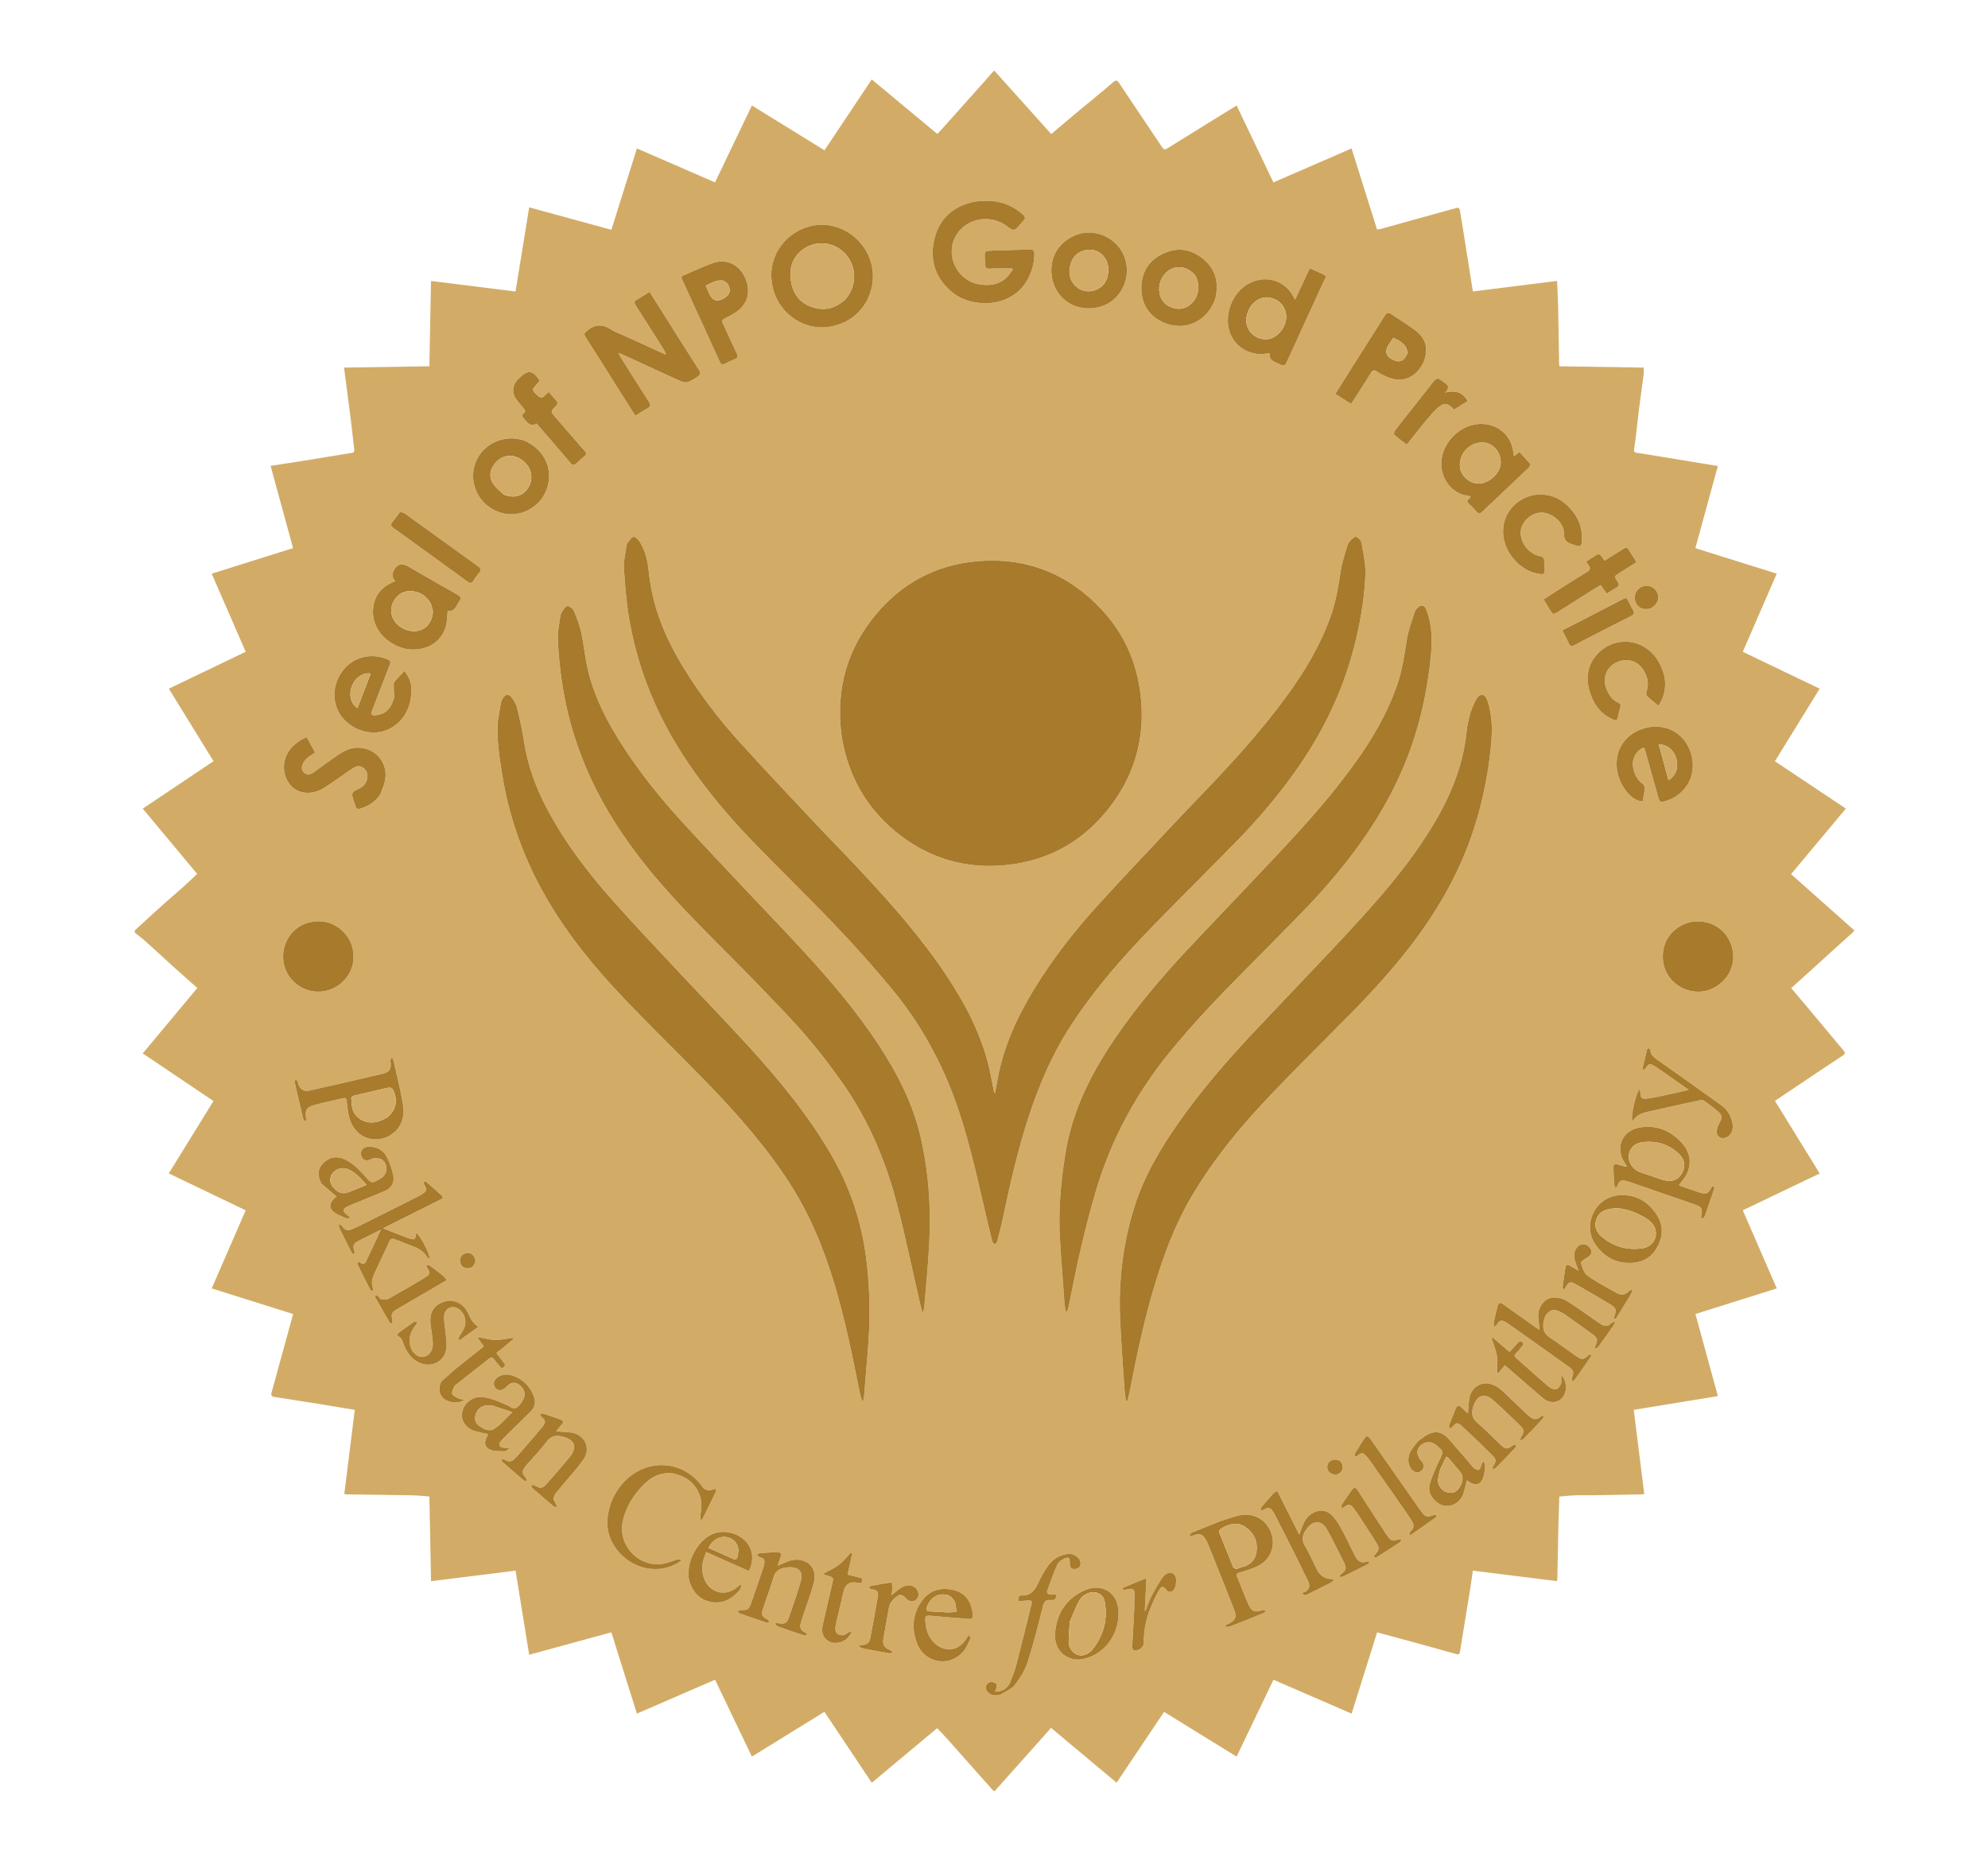 <?xml version="1.0" encoding="UTF-8"?>
<svg id="Layer_1" data-name="Layer 1" xmlns="http://www.w3.org/2000/svg" viewBox="0 0 5625.19 5265.4">
  <defs>
    <style>
      .cls-1 {
        fill: #a87b2d;
      }

      .cls-2 {
        fill: #d1ab66;
      }

      .cls-3 {
        fill: #d2ac67;
      }

      .cls-4 {
        fill: #a77a2c;
      }
    </style>
  </defs>
  <path class="cls-3" d="M5245.96,2631.3c0,1.07,0,2.13-.75,4.29-59.11,53.77-117.48,106.44-176.88,160.05,13.37,15.76,26.47,31.02,39.37,46.44,36.09,43.14,72,86.43,108.23,129.46,5.68,6.74,5.84,10.15-2.31,15.41-33.59,21.68-66.64,44.23-99.88,66.46-30.23,20.22-60.44,40.44-91.4,61.15,42.29,68.6,84.11,136.46,126.67,205.51-73.13,34.98-144.93,69.32-217.64,104.1,32.08,73.76,63.87,146.88,96.15,221.1-77.54,24.39-153.61,48.32-230.16,72.4,21.3,77.88,42.13,154.02,63.53,232.28-80.15,13.08-159,25.95-238.09,38.86,10.05,80.24,19.89,158.86,29.83,238.22-4.99.54-7.3.98-9.62,1.02-44.24.84-88.48,1.73-132.72,2.41-17.58.27-35.18-.41-52.74.18-14.95.5-29.86,2.19-45.32,3.4-1.03,32.79-2.26,64.95-3,97.13-1.02,44.63-1.66,89.28-2.54,133.92-.04,2.27-.85,4.52-1.59,8.21-79.1-9.85-157.75-19.65-237.59-29.59-2.79,19.21-5.14,37.18-8.03,55.06-9.39,58.1-19.04,116.15-28.38,174.26-1.07,6.64-3.11,8.88-10.21,6.87-42.96-12.18-86.02-24.04-129.08-35.87-31.17-8.56-62.39-16.91-95.13-25.77-24.05,76.57-47.83,152.24-72.26,230-74.12-32.15-147.52-63.99-221.06-95.89-35.17,73.31-69.57,145.01-104.34,217.5-69.2-42.7-136.8-84.4-205.24-126.62-45.15,67.38-89.51,133.6-134.28,200.41-62.41-52.17-123.38-103.14-185.74-155.27-4.04,4.79-7.29,8.85-10.75,12.72-33.03,37.03-66.1,74.03-99.15,111.05-16.39,18.36-32.74,36.74-49.12,55.11-1.07,0-2.13,0-4.06-.84-25.35-28.4-49.84-55.96-74.31-83.53-18.44-20.77-36.75-41.66-55.33-62.3-9.46-10.52-19.39-20.62-29.37-31.19-62.03,51.83-123.28,103.01-184.9,154.49-45.11-67.58-89.4-133.93-133.98-200.72-69.02,42.59-136.6,84.29-205.25,126.65-34.98-72.98-69.49-144.98-104.23-217.45-74.66,32.36-147.45,63.91-221.17,95.86-24.47-77.91-48.23-153.57-72.23-229.97-78.36,21.4-155.17,42.37-232.53,63.5-12.95-79.85-25.64-158.14-38.57-237.93-79.11,9.83-157.98,19.63-239.16,29.72-1.59-81.44-3.12-160.47-4.66-239.65-17.05-1.19-32.83-2.99-48.64-3.28-61.41-1.11-122.82-1.72-184.24-2.58-2.59-.04-5.18-.75-7.89-1.17,9.89-79.5,19.69-158.23,29.62-238-35.02-5.81-69.61-11.7-104.26-17.26-41.35-6.63-82.75-12.89-124.1-19.49-6.47-1.03-9.34-4.27-7.21-11.77,8.77-30.78,16.93-61.73,25.38-92.6,11.76-42.94,23.59-85.87,35.74-130.09-77.01-24.23-153.4-48.27-230.29-72.46,32.54-74.81,64.33-147.89,96.09-220.92-72.97-35.02-144.64-69.42-217.58-104.42,42.9-69.49,84.6-137.02,126.42-204.76-66.89-45.03-133.32-89.75-200.13-134.72,52.53-62.95,103.39-123.9,154.48-185.12-22.06-19.57-43.25-38.1-64.14-56.97-27.72-25.03-55.08-50.47-82.88-75.41-9.61-8.62-20.09-16.29-30.17-24.39,0-1.8,0-3.6.75-6.59,27.53-25.48,54.21-49.89,81.15-74,18.62-16.67,37.74-32.76,56.36-49.42,13.18-11.8,25.89-24.13,38.48-35.92-51.79-62.11-102.64-123.1-153.96-184.65,67.7-45.42,133.69-89.68,200.23-134.32-42.19-68.43-83.83-135.96-126.47-205.12,73.29-35.18,144.71-69.46,217.46-104.38-32.19-74.05-63.99-147.18-96.09-221,77.12-24.22,153.18-48.11,230.18-72.28-21.35-78.16-42.29-154.79-63.58-232.73,35.25-5.42,67.66-10.22,100-15.43,42.89-6.91,85.7-14.27,128.6-21.08,6.48-1.03,8.79-3.25,8-9.88-3.48-29.07-6.33-58.21-9.97-87.25-5.99-47.79-12.41-95.53-18.79-144.36,80.7-1.26,160.62-2.51,241.42-3.77,1.56-80.79,3.11-160.64,4.67-241.4,81.33,10.14,160.24,19.97,239.19,29.81,13.16-81.24,25.82-159.46,38.56-238.12,77.89,21.29,155.09,42.38,232.61,63.57,24.31-77.48,48.14-153.46,72.21-230.17,74.61,32.42,147.73,64.19,221.04,96.05,34.96-72.9,69.41-144.73,104.32-217.52,68.72,42.4,136.59,84.27,205.4,126.72,44.44-66.59,88.53-132.66,133.77-200.46,62.23,51.74,123.51,102.68,185.41,154.15,5.69-5.97,10.22-10.47,14.47-15.22,33.09-36.98,66.15-73.98,99.17-111.02,15.58-17.47,31.05-35.03,46.58-52.55,0,0,1.2,0,2.1.75,53.86,59.82,106.82,118.9,160.13,178.37,27.07-22.83,53.61-45.44,80.4-67.75,31.34-26.1,63.38-51.38,94.05-78.25,9.47-8.3,12.52-5.95,18.33,2.77,40.16,60.31,80.89,120.23,120.94,180.6,4.62,6.96,8.49,7.13,14.41,3.45,44.74-27.75,89.44-55.54,134.2-83.25,20.5-12.69,41.09-25.24,62.23-38.22,34.99,73.07,69.54,145.2,104.15,217.47,74.05-32.18,146.83-63.81,221.09-96.07,24.35,77.43,48.25,153.47,72.1,229.32,4.37-.64,7.6-.77,10.62-1.61,46.85-12.95,93.66-26,140.49-39.01,23.22-6.45,46.43-12.96,69.71-19.22,5.89-1.58,12.45-4.36,13.8,6.17,1.81,14.09,4.7,28.03,6.93,42.07,9.84,61.99,19.61,123.99,29.56,186.93,79.78-9.98,158.76-19.85,238.34-29.81,1.11,27.63,2.57,53.8,3.13,80,1.1,51.03,1.68,102.07,2.55,153.1.05,2.65.76,5.29,1.23,8.35,79.44,1.25,158.25,2.49,238.13,3.74,0,6.68.64,12.63-.1,18.41-4.46,34.89-9.49,69.7-13.84,104.6-4.41,35.33-7.5,70.84-12.82,106.03-1.57,10.38,2.05,11.72,9.76,12.36,2.36.2,4.72.53,7.06.91,46.78,7.68,93.55,15.39,140.32,23.07,26.01,4.27,52.02,8.48,79.51,12.95-21.42,78.25-42.44,155.07-63.63,232.48,77.02,24.13,153.11,47.97,230.3,72.15-32.22,74.1-64.05,147.28-96.13,221.04,72.87,34.97,144.59,69.4,217.52,104.4-42.72,69.29-84.47,137.01-126.55,205.28,68.01,45.39,134,89.44,200.68,133.94-52.13,62.37-103.05,123.3-155.05,185.51,59.82,53.16,118.87,105.64,177.91,158.11M1076.6,3480.09s.21.2.14,1.98c-13.6,28.87-27.03,57.83-40.91,86.56-3.44,7.11-8.92,10.15-16.34,3.76-1.71-1.47-4.73-1.43-7.15-2.08,0,2.88-.97,6.24.17,8.56,11.37,23.33,23,46.54,34.87,69.62,1.15,2.23,4.45,3.36,6.76,5,.54-2.78,2.32-6.08,1.41-8.26-6.45-15.6-1.81-29.9,4.64-43.89,13.71-29.73,28.02-59.18,41.46-89.02,3.78-8.39,8.28-9.11,15.93-6,17.74,7.22,35.71,13.9,53.57,20.84,15.2,5.91,28.58,14.12,37.18,28.72,1.43,2.43,4.46,3.92,8.24,7.09-.84-18.09-31-73.39-39.15-74.44-.97,18.59-4.1,20.7-21.86,14.51-6.41-2.23-12.77-4.6-19.1-7.06-16.48-6.41-32.94-12.91-52.88-20.75,58.71-29.43,113.86-57.07,169.38-84.9-1.15-3.26-1.28-6.14-2.79-7.51-14.71-13.44-29.58-26.7-44.65-39.73-1.09-.95-4.1.31-6.22.55.28,2.45-.17,5.33.97,7.28,8.63,14.79,7.83,18.94-6.45,27.79-5.08,3.15-10.36,6.02-15.7,8.71-47.11,23.65-94.24,47.26-141.4,70.81-13.21,6.6-26.32,13.5-39.91,19.21-13.94,5.86-19.78,3.4-28.78-8.35-2.21-2.89-6.2-4.42-9.38-6.57.51,4.01.01,8.51,1.68,11.96,10.94,22.65,22.2,45.16,33.76,67.5,1.69,3.26,5.55,5.39,8.41,8.05.1-3.77,1.41-8.05.09-11.23-4.8-11.57-2.48-20.66,8.55-26.37,21.59-11.17,43.48-21.74,65.46-32.35M2380.88,2078.43c.83,5.12,1.56,10.26,2.5,15.36,18.98,103.3,67.66,189.98,148.37,257.14,93.44,77.74,201.73,109.9,322.54,95.69,123.9-14.57,222.2-74.85,294.9-175.18,66.02-91.12,91.28-194,78.16-305.87-10.7-91.25-46.27-172.02-108.64-239.29-96.54-104.13-216.44-151.5-358.44-137.93-112.23,10.72-205.64,60.65-278.39,145.89-83.97,98.4-117.13,213.34-101.01,344.19M3374.95,2274.42c-23.1,24.31-46.38,48.46-69.28,72.95-68.18,72.9-137.12,145.13-204.07,219.16-65.71,72.66-125.47,150.13-176.6,233.93-47.36,77.62-84.46,159.45-101.59,249.39-2.72,14.3-5.24,28.64-7.85,42.96-2.54-1.81-2.94-3.56-3.31-5.32-5.65-27.35-10.03-55.04-17.16-82-23.47-88.69-65.92-168.62-116.3-244.56-71.12-107.22-156.09-203.18-243.68-296.9-47.17-50.47-95.62-99.74-142.92-150.09-67.24-71.59-134.84-142.89-200.63-215.81-57.58-63.81-109.85-131.96-155.11-205.25-52.43-84.9-90.73-174.78-100.64-275.43-2.89-29.31-9.56-58.59-25.34-84.29-3.96-6.45-13.02-15.26-17.98-14.26-6.61,1.33-11.79,10.97-17.01,17.5-1.86,2.32-2.52,5.92-2.93,9.04-2.7,20.55-8.31,41.32-7.09,61.66,2.78,46.5,6.58,93.19,14.18,139.1,22.03,133.19,70.01,256.86,141.22,371.64,59.9,96.56,132.24,183.25,210.83,264.72,75.99,78.77,154.94,154.71,230.41,233.97,55.83,58.64,110.04,119.07,161.63,181.47,80.07,96.85,140.25,205.31,182.17,324.24,44.89,127.36,69.06,259.91,101.91,390.29.76,3.02,4.26,5.35,6.48,8.01,2.4-2.17,6.3-3.95,6.98-6.57,6.18-23.92,12.43-47.85,17.48-72.02,19.83-95.03,41.73-189.51,71.86-281.91,29.59-90.74,66.89-177.81,119.19-258.15,67.46-103.61,148.58-195.89,234.49-284.13,78.03-80.14,157.62-158.77,235.82-238.75,60.09-61.46,115.59-126.94,165.41-197.09,75.19-105.86,131.68-220.63,164.75-346.56,18.01-68.57,30.24-138.24,33.27-208.91,1.29-30.16-5.83-60.85-10.98-90.99-1.13-6.63-9.23-14.82-15.78-16.78-4.2-1.26-12,7-17.08,12.1-3.51,3.52-6.07,8.65-7.44,13.52-6.7,23.76-15.1,47.34-18.71,71.61-6.66,44.73-14.11,89.06-29.65,131.71-29.39,80.68-73.12,153.4-123.53,222.37-79.4,108.61-170.98,206.63-265.42,304.41M4159.78,2018.87c-3.18,15.23-7.83,30.31-9.3,45.7-8.27,87.07-37.4,167.1-79.91,242.85-59.24,105.56-135.69,198.27-216.53,287.44-58.46,64.48-118.86,127.21-178.57,190.56-45.2,47.95-90.96,95.37-135.97,143.5-72.34,77.36-141.36,157.53-202.45,244.21-53.15,75.42-100.05,154.55-127.69,243.09-32.14,102.97-44.75,209-39.89,316.76,2.98,66.15,8.06,132.21,12.44,198.29.7,10.53,2.66,20.97,4.03,31.46,1.49-.09,2.99-.17,4.48-.26,1.86-7.63,4.02-15.21,5.53-22.91,20.24-103.08,41.53-205.91,72.08-306.56,25.7-84.69,56.7-167.24,101.35-244.01,65.1-111.91,148.05-210.09,237.25-303.07,68.31-71.2,138.51-140.59,207.93-210.72,62.42-63.06,122.31-128.37,176.49-198.73,73.12-94.95,132.84-197.33,172.51-310.91,26.98-77.28,44.23-156.66,53.4-237.88,4.22-37.34,6.92-74.76.24-112.08-2.17-12.11-4.89-24.37-9.35-35.77-6.87-17.57-19.54-19.14-29.62-3.05-7.72,12.32-12.08,26.75-18.46,42.1M2119.68,2759.39c40.08,41.78,80.7,83.07,120.12,125.47,53.35,57.39,102,118.63,146.75,183.01,70.38,101.27,118.25,213.03,149.58,331.46,25.4,96.03,45.28,193.51,67.65,290.34,1.64,7.09,3.59,14.1,5.4,21.15,1.17-.04,2.33-.09,3.5-.13.99-4.86,2.49-9.67,2.88-14.58,4.82-60.04,10.8-120.03,13.88-180.16,5.18-100.93-1.85-201.15-24.7-299.84-21.93-94.71-65.78-179.64-118.74-260.23-63.36-96.43-138.07-183.83-216.02-268.5-51.92-56.39-105.26-111.48-157.77-167.33-60.44-64.28-121.28-128.21-180.84-193.3-61.8-67.53-119.18-138.73-168.96-215.72-42.71-66.05-79.37-135.24-98.03-212.21-8.81-36.34-12.13-73.99-20.05-110.59-4.43-20.47-12.17-40.43-20.55-59.7-2.8-6.44-12.6-14.27-18.46-13.71-5.81.56-11.4,10.42-15.71,17.09-2.9,4.5-4.15,10.46-4.85,15.93-2.6,20.55-7.38,41.31-6.37,61.74,1.96,39.77,5.67,79.61,11.49,119,18.52,125.41,60.06,243.01,122.92,353.17,62.8,110.06,142.9,206.8,229.95,297.99,57.64,60.38,117.08,119.03,176.92,179.65M1408.28,2043.78c-2.8,46.97,4.17,93.2,11.29,139.31,19.74,127.75,62.55,247.41,127.52,359.18,60.61,104.26,136.66,196.67,219.54,283.54,61.76,64.73,125.35,127.73,188.44,191.19,64.79,65.16,128.05,131.72,186.04,203.09,49.2,60.56,94.85,123.65,131.57,192.68,63.62,119.58,100.03,248.6,129.52,379.84,11.46,51.01,21.18,102.41,31.85,153.6,1.19,5.73,3.41,11.25,5.15,16.87,1.18-.23,2.35-.45,3.53-.68.93-5.79,2.17-11.55,2.71-17.38,1.22-13.11,2.09-26.25,3.09-39.38,3.71-48.52,8.86-96.99,10.78-145.58,2.65-67.05.04-133.93-8.47-200.77-13.48-105.85-47.14-204.18-101.05-296.03-65.48-111.56-147.18-210.7-234.1-305.68-62.53-68.33-127.1-134.81-190.37-202.48-62.99-67.37-126.5-134.28-187.93-203.05-71.43-79.98-136.6-164.84-187.39-259.82-32.41-60.61-56.55-124.06-66.87-192.57-4.97-33.02-12.42-65.74-20.34-98.2-2.54-10.42-9.1-20.45-15.81-29.11-7.55-9.74-16.65-8.45-23.31,2.03-2.95,4.64-5.45,10-6.47,15.35-3.27,17.21-5.74,34.56-8.94,54.04M2998.31,3482.41c1.16,21.91,2.02,43.84,3.53,65.72,3.19,46.16,6.61,92.31,10.2,138.45.63,8.04,2.58,15.98,3.93,23.96l3.76.28c2.01-7.84,4.42-15.6,5.97-23.52,21.02-107.37,44.36-214.11,75.63-319.14,43.26-145.3,113.84-275.45,209.51-392.64,65.5-80.24,136.91-154.94,209.75-228.39,55.41-55.87,110.79-111.77,165.68-168.16,60.24-61.88,116.18-127.46,166.27-197.91,60.07-84.48,108.62-174.95,142.51-273.12,26.04-75.45,42.46-153,51.59-232.17,4.3-37.31,6.8-74.78.22-112.04-2.47-13.99-6.47-28.03-12.1-41.05-4.94-11.43-14.65-12.29-23.11-3.64-3.82,3.91-7.58,8.75-9.16,13.85-7.86,25.45-17.53,50.7-21.79,76.81-6.75,41.4-12.17,82.91-25.59,122.86-34.72,103.37-93.68,192.84-159.88,278.06-77.29,99.48-164.4,190.26-250.87,281.58-60.4,63.78-121.28,127.11-181.35,191.2-72.98,77.85-142.1,158.99-202.83,246.89-69.87,101.14-125.33,208.61-145.36,331.86-11.74,72.29-18.85,144.77-16.5,220.25M2800.53,567.89c-14.7.85-29.78-.08-44.05,2.87-60.11,12.45-100,48.98-113.24,108.54-13.42,60.39,5.45,112.5,55.29,150.74,53.48,41.04,160.88,42.51,206.83-35.4,13.35-22.64,20.53-46.71,21.3-72.68.22-7.47.72-16.5-12.02-16.03-36.3,1.36-72.64,1.71-108.94,3.19-19.66.8-19.73,1.48-19.24,20.76.15,5.97,1.72,11.95,1.43,17.86-.52,10.73,3.36,13.03,14.19,12.25,20.4-1.46,40.97-.42,61.47-.42.78,1.01,1.55,2.02,2.33,3.03-6.42,8.21-11.76,17.64-19.45,24.39-22.15,19.4-48.75,21.94-76.66,17.27-59.6-9.98-94.46-77.81-67.84-131.98,24.65-50.16,88.46-67.69,139.02-38.14,9.68,5.66,20.58,17.74,28.4,15.94,9.71-2.23,16.36-16.32,25.16-24.38,8.05-7.37,6.89-12.45-.79-19.27-26.09-23.19-56.48-35.57-93.22-38.56M1760.03,946.84c-10.17-4.64-21.22-7.99-30.35-14.16-24.7-16.69-47.06-15.72-69.59,4.22-6.28,5.56-8.52,8.37-3.59,16.1,36.72,57.58,72.97,115.45,109.42,173.2,10.38,16.44,20.91,32.79,31.94,50.07,11.56-7.17,21.65-14.34,32.55-19.92,11.29-5.77,10.78-11.75,4.5-21.45-26.69-41.23-52.74-82.88-78.96-124.42-1.91-3.03-3.36-6.36-6.31-12.01,5.38,2.02,7.62,2.71,9.74,3.68,50.1,22.94,100.24,45.81,150.26,68.93,32.49,15.01,32.18,14.81,62.95-4.67,9.62-6.09,10.98-10.6,4.59-20.5-32.24-50-63.67-100.54-95.43-150.86-14.44-22.88-29-45.69-44.12-69.51-12.09,7.63-22.84,15.22-34.34,21.42-8.74,4.71-9.99,8.8-4.41,17.42,26.69,41.23,52.76,82.87,78.99,124.4,2.39,3.79,4.32,7.86,6.46,11.81l-2.22,2.06c-40.16-18.33-80.32-36.67-122.09-55.82M2367.5,919.56c73.9-19.41,118.57-99.56,97.14-176.28-19.13-68.52-87.47-115.63-156.4-106.27-72,9.78-127.44,71.97-125.82,143.44,2.35,103.66,99.16,166.59,185.08,139.12M3735.3,772.09c-9.41-4.17-18.83-8.34-29.27-12.96-13.78,29.53-27.14,58.15-41.41,88.7-3.1-5.39-4.9-8.39-6.57-11.46-19.05-34.94-58.7-52.63-97.54-44.12-53,11.6-81.82,59.91-85.81,103.65-5.09,55.86,31.08,100.19,84.74,105.6,10.76,1.09,21.87-1.23,32.93-1.98q-2.01,16.8,13.95,24.29c5.43,2.54,11.18,4.48,16.32,7.48,9.24,5.4,13.91,2.57,18.19-6.84,34.57-75.96,69.59-151.72,104.4-227.58,8-17.43,10.62-15.1-9.93-24.79M943.79,2616.28c-19.29-9.94-40.06-11.46-60.79-8.22-55.66,8.71-92.03,64.63-79.37,120.72,12.31,54.55,69.89,88.64,123.64,73.21,38.87-11.16,67.82-44.29,72.25-82.67,5-43.37-14.92-81.03-55.73-103.04M4890.62,2756.47c9.83-16.6,14.75-34.88,13.68-53.82-3.31-58.65-50.62-99.45-107.05-95.72-45.34,3-94.42,40.61-92.19,103.32,1.63,45.63,32.68,81.31,75.89,92.45,41.35,10.65,83.37-6.62,109.67-46.22M1185.18,1619.97c-10.74-6.13-21.45-12.32-32.23-18.38q-23.83-13.41-37.57,10.35-10.45,18.08,3.01,32.13c-3.42,1.53-6.6,2.86-9.7,4.34-33.75,16.03-52.42,42.91-53.31,80.04-1.62,67.17,63.04,107.89,109.02,109.16,46.89,1.3,83.35-21.88,96.62-63.24,4.69-14.62,3.95-30.98,5.68-46.37q15.35,3.67,25.07-13.44c2.56-4.51,4.83-9.23,7.83-13.44,5.94-8.35,4.66-13.25-4.85-18.52-36.29-20.09-72.07-41.09-109.56-62.64M4223.2,1420.36c34.21-32.39,68.49-64.71,102.49-97.31,2.63-2.52,5.67-9.03,4.55-10.37-9.83-11.74-20.56-22.73-30.99-33.91-5.74,4.5-9.95,7.8-15.36,12.04-.75-4.08-1.35-6.29-1.55-8.53-3.54-40.84-30.4-71.73-70.22-80.69-41.92-9.43-89.07,10.95-115.4,51.48-44.9,69.13-.77,143.41,56.8,149.23,2.51.25,4.89,1.85,8.04,3.1-1.41,2.07-1.97,3.75-3.14,4.49-8.34,5.29-7.96,10.31-.76,16.71,7.44,6.62,14.28,13.98,20.86,21.47,5.07,5.78,9,6.22,14.64.48,9.22-9.39,19.18-18.04,30.05-28.2M4662.35,2058.06c-62.55,12.73-93.53,62.53-87.23,117.06,5.39,46.64,41.14,91.99,73.08,92.23,1.99-11.97,4.58-24.05,5.69-36.28.37-4.1-1.83-10.24-4.98-12.54-17.04-12.42-25.19-29.61-28.25-49.6-3.62-23.63,11.94-49.61,31.85-53.54.71,2.18,1.52,4.4,2.16,6.67,12.64,44.93,25.25,89.87,37.9,134.81,1.97,7,2.99,13.84,13.99,11.18,58.72-14.22,93.29-67.65,80.9-125.98-12.69-59.78-64.27-95.18-125.1-84.01M1115.04,1975.17c-6.98,25.22-20.21,44.06-48.37,48.07-15.76,2.25-18.44-.62-12.78-15.41,16.1-42.11,32.3-84.18,48.77-126.14,2.97-7.56,3-12.12-5.63-15.9-46.42-20.33-99.11-6.87-128.52,33.37-32.3,44.2-29.16,102.33,7.58,139.18,33.45,33.55,95.06,50.34,142.95,12.96,31.86-24.87,44.58-59.76,45.18-98.8.29-18.62-6.06-36.55-19.91-54.02-10.26,10.89-19.83,20.47-28.57,30.76-2.03,2.4-1.7,7.22-1.63,10.91.21,11.02.82,22.03.94,35.02M2056.17,938.34c-3.49-7.62-6.65-15.42-10.57-22.82-3.92-7.41-1.85-11.46,5.44-15,10.75-5.23,21.49-10.72,31.43-17.31,34.01-22.54,43.33-60.2,25.11-99-17.08-36.38-52.06-53.02-90.25-39.9-28.6,9.83-55.9,23.42-83.85,35.16-6.37,2.68-5.52,6.51-3.2,11.49,7.58,16.29,14.92,32.69,22.41,49.02,27.97,60.97,56.1,121.87,83.78,182.98,3.68,8.11,7.36,10.09,15.34,5.79,9.12-4.92,18.64-9.19,28.26-13.05,8.04-3.22,8.51-7.59,5.02-14.83-9.7-20.14-18.81-40.57-28.91-62.53M4028.54,1023.85c14.37-38.04,7.03-66.23-25.75-90.68-21.08-15.72-43.97-28.99-65.44-44.23-9.62-6.83-14.02-3.91-19.53,4.89-31.8,50.77-64.1,101.22-96.15,151.83-14.26,22.52-28.34,45.15-43.22,68.87,15.25,9.7,29.52,18.76,44.48,28.27,4.87-7.34,8.91-13.22,12.74-19.24,14.37-22.57,29.08-44.94,42.79-67.91,5.57-9.33,10.56-10.04,18.82-3.84,5.7,4.27,12.32,7.38,18.72,10.63,47.16,23.92,87.78,10.48,112.54-38.59M1077.51,2244.78c4.14-12.45,9.76-24.61,12.15-37.38,9.08-48.5-25.97-90.44-75.09-91.91-28.12-.84-49.27,13.9-70.51,29.02-19.19,13.66-38.22,27.53-57.44,41.14-7.69,5.45-16.45,7.74-24.51,1.86-9.02-6.57-9.52-16.5-5.47-25.97,2.43-5.67,6.33-11.27,10.95-15.32,7.06-6.2,15.32-11.03,24.06-17.14-7.97-14.57-15.91-29.07-23.73-43.35-19.38,7.12-38.85,22.27-49.89,38.19-21.29,30.69-19.19,71.66,5.06,98.85,21.1,23.65,57.23,27.33,90.15,8.37,13.45-7.75,26.11-16.9,38.97-25.65,16.49-11.21,32.49-23.19,49.36-33.77,8.52-5.34,18.64-5.38,27.12,1.15,8.48,6.53,11.96,15.66,10.89,26.43-1.22,12.39-7.37,21.96-17.53,28.61-6.29,4.12-13.96,6.22-19.94,10.67-3.16,2.35-6.2,8.17-5.54,11.73,1.8,9.74,6.04,18.99,8.48,28.65,2.34,9.24,7.44,11.17,15.93,8.43,23.17-7.49,42.49-20.06,56.53-42.6M1480.18,1245.41c-76.64-24.21-152.25,38.07-140.19,117.36,6.85,45.01,42.07,81.92,88.6,90.48,44.39,8.17,91.26-15.11,112.47-55.86,30.48-58.57,4.35-125.57-60.88-151.99M3439.49,842.36c10.03-43.11-.18-80.63-34.26-109.11-34.52-28.85-73.78-35.12-115.12-15.12-41.7,20.17-61.56,54.94-60.48,100.52,1.03,43.31,22.03,75.27,61.78,93.4,60.45,27.57,126.39-3.03,148.08-69.69M3058.4,660.23c-59.61,15.54-93.43,67.44-81.09,128.56,10.47,51.89,58.51,93.61,125.79,81.43,58.23-10.54,94.97-68.27,83.37-126.87-11.23-56.75-68.22-94.53-128.07-83.12M3452.81,4303.92c-27.05,10.81-54.16,21.49-81.07,32.64-2.76,1.14-4.34,5.14-6.47,7.81,3.19.16,6.75,1.32,9.5.31,10.09-3.72,20.91-7.28,29.37.85,6.33,6.09,10.54,14.95,14.09,23.26,9.7,22.74,18.58,45.84,27.73,68.82,15.64,39.28,31.65,78.43,46.7,117.94,7.55,19.82,2.66,29.44-16.47,38.3-3.01,1.39-5.82,3.21-8.72,4.83.23,1.31.47,2.63.7,3.94,3.21,0,6.7.83,9.58-.15,9.05-3.08,17.89-6.79,26.79-10.34,24.09-9.6,48.21-19.12,72.15-29.07,2.41-1,3.68-4.75,5.48-7.22-2.75-.4-5.5-.87-8.26-1.14-.7-.07-1.45.6-2.21.86-21.11,7.22-30.07,4.13-39.17-16.38-11.16-25.15-20.65-51.04-31.5-76.34-3.76-8.76-1.27-11.57,7.23-14.12,17.12-5.14,34.67-9.91,50.57-17.8,36.39-18.08,51.29-56.67,38.17-93.95-12.93-36.76-49.5-57.98-88.72-49.85-18.25,3.78-35.86,10.61-55.46,16.8M1106.8,2991.67c-.71,3.43-2.43,7.01-1.98,10.28,3.05,21.99-1.79,31.15-22.97,36.15-69.15,16.32-138.43,32.07-207.73,47.71-13.56,3.06-24.35-3.67-29.23-16.73-1.25-3.36-1.61-7.11-3.23-10.24-1.06-2.04-3.66-3.28-5.57-4.88-.89,2.27-2.95,4.8-2.5,6.77,8,35.43,16.21,70.81,24.75,106.11.59,2.45,4.08,4.19,6.23,6.26,1.99-4.76,1.73-7.44,1.37-10.12-3.08-22.81,1.31-30.73,23.74-36.72,26.59-7.1,53.6-12.62,80.38-19.06,6.97-1.68,10.03-.26,10.91,7.61,1.76,15.81,3.19,31.92,7.44,47.15,18.3,65.53,81.77,74.62,120.57,46.78,29.57-21.21,36.8-52.78,30.85-86.51-7.2-40.83-17.33-81.15-26.42-121.64-.71-3.18-3.2-5.97-6.62-8.93M4476.15,1515.41c-1.25-35.79-18-63.75-43.63-87.48-42.37-39.21-107.28-38.5-148.54,1.91-39.76,38.93-41.1,100.94-3.7,148.08,19.7,24.83,44.14,41.29,75.84,45.91,13.03,1.9,15,.13,14.69-12.64-.19-7.96-1.35-15.91-1.37-23.87-.03-9.25-4.17-12.33-13.31-14.19-37.53-7.66-63.17-52.04-49.66-84.35,10.51-25.13,38.85-42.29,62.93-38.1,30.07,5.23,56.51,31.52,56.19,59.85-.18,16.29,5.76,23.03,20.02,28.23,29.66,10.81,30.15,11,30.54-23.33M4815.35,3448.96c2.59-1.97,6.64-3.41,7.56-5.98,9.43-26.29,18.47-52.72,27.28-79.22.95-2.86-.19-6.42-.36-9.65-2.66,2.17-6.32,3.8-7.81,6.58-8.73,16.27-13.79,19-31.78,13.41-19.42-6.04-38.55-13.02-57.77-19.7-1.25-.43-2.17-1.82-1.67-1.39,7.87-11.03,16.9-20.42,22.1-31.6,16.65-35.8,6.56-68.18-19.76-94.12-31.37-30.93-70.2-45.52-114.87-37.11-48.99,9.23-68.83,57.52-41.44,98.98,2.51,3.8,4.96,7.65,7.44,11.47-9.41-.47-17.18-3.14-25.02-5.58-11.14-3.47-14.09-1.67-13.88,9.89.29,15.54,1.25,31.07,2.4,46.57.26,3.51,2.46,6.88,3.77,10.31,1.94-2.87,4.65-5.49,5.69-8.65,3.74-11.36,10.03-15.4,21.7-12.67,5.81,1.36,11.53,3.2,17.18,5.15,57.71,19.91,115.4,39.87,173.09,59.83,27.95,9.67,28.75,11.02,24.39,40.16-.11.71.37,1.51,1.77,3.29M4496.71,1952.3c1.63,4.92,3.11,9.91,4.93,14.77,11.69,31.27,31.17,55.28,62.7,68.62,8.83,3.74,12.19,1.58,13.76-7.38,1.57-9.02,3.87-17.96,6.48-26.75,1.9-6.36,1.04-10.35-5.54-13.35-16.15-7.36-25.86-20.75-32.62-36.66-13.3-31.31-2.26-62.96,27.01-77.2,30.28-14.74,62.81-4.67,79.13,25.12,9.71,17.74,13.73,36.35,6.47,56.44-1.44,3.99-1.05,11.1,1.56,13.65,9.58,9.38,20.44,17.44,32.52,27.41,4.39-8.78,8.76-15.85,11.6-23.48,13.09-35.13,6.81-68.69-10.91-100.21-37.73-67.12-124.28-77.71-175.11-21.47-25.6,28.32-30.9,62.08-21.97,100.5M3725.2,4438.43c-10.9-21.79-20.58-44.31-33.06-65.16-11.49-19.19-5.26-34.61,6.34-49.25,19.23-24.28,42.2-22.76,57.06,4.24,16.74,30.42,32.03,61.65,47.63,92.68,7.82,15.56,5.77,21.92-8.29,32.48-2.43,1.82-3.68,5.21-5.48,7.87,3.47-.13,7.46.83,10.33-.56,22.3-10.77,44.41-21.93,66.51-33.12,2.95-1.49,5.5-3.77,9.99-6.9-4.33-1.62-6.79-3.53-8.29-2.95-20.92,8.12-28.85-5.89-36.34-20.89-11.96-23.94-23.38-48.17-36.18-71.66-7-12.85-14.95-25.73-24.93-36.29-17.68-18.72-39.18-19.56-60.69-5.31-13.47,8.92-19.9,22.48-25.36,36.81-2.3,6.05-4.56,12.13-8.09,21.53-21.62-43.03-41.61-82.82-62.18-123.75-4.6,2.87-8.52,4.31-11.01,7.05-11.81,13-23.36,26.24-34.61,39.72-1.5,1.8-.75,5.48-1.04,8.28,2.73-.53,5.92-.32,8.11-1.7,12.78-8.07,18.5-7.24,26.7,5.15,3.29,4.97,5.9,10.42,8.62,15.75,16.68,32.74,33.45,65.43,49.9,98.29,13.76,27.5,27.15,55.18,40.62,82.82,5.66,11.6,4.28,21.82-7,29.27-2.9,1.91-6.7,2.45-10.09,3.62,1.61,2.15,3.23,4.29,4.84,6.44,3.11-.47,6.58-.2,9.28-1.52,23.32-11.41,46.57-22.98,69.65-34.87,2.59-1.34,3.99-4.98,7.11-9.1q-34.28,2.52-50.04-28.97M4504.33,3832.38c-3,.18-7.2-.86-8.82.73-14.61,14.28-18.95,15.16-35.99,3.37-24.3-16.8-47.78-34.83-72.53-50.93-12.91-8.4-20.26-18.21-20.23-33.68.03-16.26,3.27-31.21,17.21-41.33,13.16-9.55,25.05-2.14,36.78,4.05,2.47,1.3,4.97,2.62,7.23,4.23,26.68,18.98,53.45,37.83,79.89,57.13,12.51,9.12,13.55,16.09,6.9,29.94-1.48,3.09-1.44,6.9-2.09,10.38,3.38-2,7.82-3.22,9.95-6.13,14.42-19.62,28.39-39.57,42.38-59.5,1.92-2.73,3.17-5.92,4.74-8.9-.75-.87-1.5-1.73-2.25-2.6-2.94,1.51-6.57,2.38-8.7,4.65-8.67,9.24-18.06,9.04-28.12,3.03-4.79-2.86-9.39-6.05-13.99-9.22-27.94-19.24-55.2-39.61-84.14-57.21-10.86-6.6-25.85-10.16-38.53-9.23-26.1,1.91-44.39,29.92-41.13,58.08,1.19,10.34,2.18,20.7,3.46,32.93-4.55-2.66-7.02-3.87-9.23-5.44-30.61-21.71-61.19-43.46-91.76-65.24-12.07-8.6-15.07-7.57-18.78,7.3-3.68,14.71-7.2,29.48-10.21,44.33-.65,3.22,1.17,6.95,1.86,10.45,2.61-2.19,6.12-3.87,7.66-6.65,6.27-11.29,11.78-13.26,23.21-7.18,2.82,1.5,5.56,3.17,8.16,5.02,56.98,40.43,114.02,80.78,170.82,121.45,15.39,11.02,16.01,15.29,9.7,33.33-.84,2.4.33,5.51.57,8.28,2.3-1.07,5.5-1.5,6.77-3.3,16.62-23.4,32.96-47,49.19-72.16M1905.81,4168.72c32.67,7.24,57.89,24.02,71.85,55.56,9.17,20.72,7.62,41.99,4.2,63.49-.6,3.78-.09,7.75-.09,13.48,3.63-2.24,5.54-2.73,6.11-3.88,12.98-26.08,25.88-52.21,38.52-78.45.72-1.5-.21-5.15-1.49-5.91-1.57-.93-4.57-.42-6.52.44q-19.87,8.76-32.11-8.5c-33.98-47.95-92.32-69.77-148.62-55.59-68.13,17.16-117.98,85.72-119.18,157.44-1.5,90.33,106.03,167.15,197.18,116.33,3.91-2.18,7.44-5.07,11.14-7.62-.5-1.49-1.01-2.98-1.51-4.47-4.29.73-8.81.83-12.84,2.28-21.06,7.59-41.84,15.06-65.1,11.63-57.25-8.44-96.67-62.78-85.56-119.18,6.65-33.75,22.95-63.02,44.62-89.07,25.08-30.15,54.33-53.44,99.4-47.98M1624.11,1241.02c-17.23-19.92-34.4-39.88-51.7-59.74-15.24-17.49-15.14-17.28,1.86-33.65,2.27-2.19,3.98-8.51,2.57-10.4-7.28-9.74-15.65-18.65-24.23-28.53-7.72,6.49-13.84,15.66-20.53,16.09-6.19.4-13.49-8.02-19.3-13.61-2.78-2.68-5.7-9.4-4.32-11.48,5.25-7.91,12.22-14.68,18.8-22.16-19.69-31.3-33.51-32.75-60.41-5.34-1.12,1.14-2.28,2.24-3.32,3.45-14.58,16.89-15.46,36.81-2.05,54.72,6.45,8.62,13.24,17.02,20.38,25.07,4.47,5.05,6.05,9.36.06,14.01-5.38,4.17-4.94,8.43-.66,13.1,3.5,3.82,6.78,7.85,10.21,11.74q11.79,13.36,26.84,4.04c10,11.49,20.19,23.11,30.28,34.83,21.87,25.4,43.87,50.69,65.39,76.38,6.14,7.33,10.88,7.4,17.45.88,7.07-7.01,14.75-13.44,22.43-19.8,6.07-5.03,5.62-9.39.49-14.96-9.99-10.86-19.48-22.18-30.22-34.67M2100.41,4567.32c22.28,7.64,44.51,15.45,66.9,22.74,3.08,1,6.99-.53,10.52-.88-2.38-2.62-4.3-6.07-7.23-7.72-14.51-8.15-17.17-13.01-11.93-29.13,9.88-30.36,21.38-60.23,30.38-90.84,4.68-15.93,14.91-22.57,29.33-25.64,5.42-1.15,11.04-1.81,16.58-1.82,25.78-.09,38.14,13.6,31.28,38.12-9.22,33.01-20.8,65.37-31.78,97.87-8.1,23.97-11.75,25.87-36.41,21.94-1.01-.16-2.17.62-5.71,1.73,3.44,3.28,5.47,6.71,8.35,7.74,24.43,8.74,48.98,17.17,73.62,25.28,2.72.9,6.28-.73,9.45-1.19-2.06-2.49-3.62-6.11-6.27-7.29-12.19-5.44-15.05-14.53-11.58-26.5,2-6.9,4.18-13.74,6.44-20.56,10.03-30.31,21.41-60.25,29.84-90.99,8.94-32.62-3.98-57.06-31.74-65.29-17.48-5.18-33.94-.77-49.99,6.26-5.84,2.56-11.69,5.07-19.88,8.62,3.35-10.23,5.38-17.52,8.13-24.54,3.8-9.7-.25-13.95-9.53-13.68-16.74.48-33.48,1.42-50.17,2.8-2.65.22-5.02,3.79-7.51,5.81,2.31,1.67,4.39,4.2,6.97,4.88,13.77,3.66,16.39,7.29,13.78,21.08-.74,3.9-1.98,7.74-3.27,11.51-10.55,30.99-20.98,62.02-31.81,92.91-8.6,24.53-9,24.51-34.25,25.07-1.92.04-3.79,1.89-5.69,2.89,1.19,1.77,2.01,4.09,3.65,5.16,2.28,1.49,5.17,2.04,9.53,3.64M4208.41,3914.04c-22.71-3.49-46.6,15.84-50.66,41.29-2.22,13.91-2.69,28.09-4.13,44.12-6.89-6.57-12.79-11.77-18.19-17.45-7.05-7.41-12.41-6.23-16.14,2.81-6.55,15.88-12.96,31.82-18.91,47.93-.92,2.49.96,6.01,1.54,9.06,2.46-1.44,5.56-2.33,7.26-4.4,10.46-12.7,15-14.17,27.29-2.81,29.62,27.36,58.67,55.36,87.23,83.83,10.84,10.8,9.97,16.99,1.17,29.55-1.48,2.11-1.45,5.28-2.12,7.96,3.05-.59,7.2-.12,9-1.95,19.05-19.35,37.82-38.98,56.36-58.82,1.6-1.71,1.05-5.42,1.5-8.2-2.72.61-6.03.44-8.07,1.96-16.6,12.34-21.58,12.22-36.89-2.37-21.4-20.39-41.63-42.16-64.31-60.99-17.73-14.73-17.03-30.95-10.68-49.27,10.32-29.78,31.55-36.06,54.94-15.26,26.25,23.34,51.54,47.77,76.76,72.23,12.03,11.66,11.84,18.73,2.46,32.7-1.66,2.47-1.72,6.01-2.52,9.06,2.99-1.06,6.85-1.27,8.84-3.31,18.18-18.53,36.1-37.31,53.9-56.21,2.01-2.14,2.83-5.4,4.2-8.14-.92-.84-1.85-1.67-2.77-2.5-3.14,1.83-6.51,3.37-9.39,5.55-8.15,6.18-16.27,5.95-24.29.14-4.51-3.27-8.87-6.82-12.9-10.66-21.71-20.64-43.22-41.49-64.96-62.09-12.35-11.69-25.99-21.26-45.53-23.76M1565.63,4239.16c2.09-4.65,3.39-9.92,6.44-13.84,8.33-10.7,17.52-20.72,26.15-31.2,18-21.85,37.49-42.71,53.37-66.02,19.24-28.24,5.88-63.3-26.54-73.17-11.2-3.41-23.59-2.92-35.45-4.14-4.41-.45-8.83-.71-15.94-1.26,6.44-7.86,10.56-13.72,15.53-18.74,6.78-6.84,4.16-11.82-3.04-14.53-16.81-6.32-33.91-11.89-51.02-17.36-1.96-.63-4.74,1.32-7.14,2.08,1.08,2.29,1.6,5.22,3.34,6.76,13.21,11.64,14.15,15.92,3.21,29.36-14.11,17.33-28.83,34.17-43.45,51.08-10.96,12.68-21.69,25.62-33.4,37.58-11.01,11.25-17.5,11.27-30.73,3.48-2.23-1.32-5.41-1.02-8.16-1.47,1.1,2.92,1.37,6.77,3.43,8.61,19.65,17.56,39.51,34.88,59.6,51.92,2.12,1.79,6.11,1.37,9.24,1.98-.95-3-1.11-6.66-2.97-8.88-11.71-13.94-12.04-18.65-.94-33.3,2.41-3.17,5.22-6.04,7.83-9.06,17.55-20.19,36.28-39.49,52.24-60.86,11.53-15.43,25.11-18.13,41.79-14.5,28.73,6.26,51.53,24.16,22.05,59.93-20.06,24.33-40.9,48.02-61.86,71.59-15.21,17.11-17.95,17.14-38.54,6.62-1.97-1.01-4.91-.14-7.39-.14.54,2.39.3,5.54,1.76,7.02,4.74,4.82,10.1,9.05,15.23,13.48,15.72,13.55,31.36,27.21,47.32,40.49,1.78,1.48,5.37.78,8.12,1.08-.68-2.41-1.05-4.97-2.11-7.2-2.49-5.26-5.3-10.37-7.97-17.42M4510.22,1666.57c6.1-3.59,12.2-7.17,19.12-11.24,5.88,8.47,11.2,16.14,16.79,24.2,9.31-5.76,17.19-11.23,25.61-15.69,9.41-4.98,11.48-10.06,4.68-19.45-9.55-13.21-8.82-14.2,4.96-22.87,16.1-10.13,32.21-20.25,49.15-30.9-6.44-10.39-12.09-19.45-17.68-28.55-9.57-15.59-9.51-15.52-25.01-5.68-15.69,9.95-31.49,19.73-47.88,29.98-4.02-6.02-6.63-11.04-10.35-15.05-1.91-2.06-6.79-4.11-8.6-3.09-10.99,6.16-21.49,13.2-32.49,20.16,2.39,4.3,3.52,7.39,5.53,9.74,8.24,9.64,4.85,15.17-5.17,21.15-26.72,15.96-52.86,32.87-79.16,49.51-13.73,8.68-27.32,17.58-42,27.05,6.68,10.96,12.61,20.77,18.62,30.54,7.78,12.67,8.72,12.99,21.25,5.11,33.77-21.26,67.46-42.66,102.64-64.93M910.12,3350c14.1,11.75,28.19,23.49,42.29,35.23-19.61,14.57-23.82,30.33-8.91,42.81,10.33,8.66,24.07,13.44,36.7,19.01,2.84,1.25,7.42-1.42,11.2-2.28-3.63-4.43-7.7-5.55-10.44-8.11-3.8-3.55-8.81-8.03-9.1-12.39-.22-3.24,5.67-8.08,9.85-10.18,9.97-5,20.53-8.81,30.86-13.08,25.82-10.67,51.84-20.87,77.38-32.14,17.81-7.86,26.4-23.51,23.02-41.86-3.32-18.07-9.64-36.15-17.86-52.61-9.2-18.44-26.06-29.24-47.25-30.17-11.03-.49-22.66,2.31-26.27,14.47-1.59,5.36.51,13.84,4.13,18.29,7.73,9.5,17.95,5.64,27.36,1.26,1.45-.67,3.03-1.92,4.4-1.74,7.9,1.07,17.36.14,23.31,4.22,17.43,11.97,16.58,39.21-.55,51.46-5.16,3.69-11.13,6.22-16.59,9.52-8.37,5.05-14.21,4.14-21.48-3.81-19.6-21.44-38.59-43.96-65.38-57.29-22.14-11.01-44.48-7.4-61.7,9.69-15.92,15.79-17.82,34.53-4.98,59.71M1431.41,4105.72c2.77-2.1,5.53-4.19,11.03-8.36-8.58-.63-13.3-.7-17.94-1.37-11.66-1.68-15-9.17-7.64-18.14,5.79-7.05,12.46-13.42,18.97-19.85,21.87-21.58,44.03-42.88,65.73-64.63,11.04-11.07,15.1-25.4,10.07-39.81-10.55-30.24-31.27-52.05-62.03-61.83-15.42-4.9-31.85-4.03-45.16,7.96-8.31,7.49-9.24,19.08-2.62,26.86,7.1,8.34,17.04,8.79,26.5,1.05,2.46-2.01,4.59-4.44,6.89-6.65,12.02-11.56,24.76-11.8,37.12-.69,16.63,14.93,15.78,33.45-1.3,53.69-8.3,9.83-16.16,14.51-28.09,5.96-4.79-3.43-10.62-5.49-16.12-7.83-22.03-9.4-43.99-19.4-68.59-19.43-22.83-.04-43.56,16.78-49.81,39.64-5.49,20.07,3.43,40.62,24.38,52.17,8.14,4.49,17.96,6.07,27.15,8.49,6.72,1.78,13.65,2.78,21.42,4.31-1.66,3.61-2.47,5.76-3.59,7.75-9.95,17.75-5.49,32.42,14.18,38.16,11.8,3.44,25.01,2.07,39.44,2.55M4011.35,4078.38c-7.17,9.97-15.78,19.23-21.2,30.08-9.24,18.48-5.5,40.5,6.57,51.25,8.31,7.41,17.57,8.15,24.83,1.67,8.19-7.3,8.62-15.85,2.85-24.7-2.59-3.98-7.09-6.95-8.88-11.16-2.67-6.27-6.16-13.71-4.99-19.82,4.2-21.98,31.34-32.39,49.83-19.91,4.59,3.1,8.33,7.44,12.76,10.82,10.05,7.69,9.7,15.1,3.94,26.53-11.8,23.4-22.68,47.59-30.57,72.52-7.25,22.91,2.61,42.39,21.79,56.47,25.85,18.97,62.61,5.1,72.81-27.49,3.63-11.61,6.18-23.56,9.51-36.45,3.29,2.24,5.21,3.56,7.14,4.87,16.13,10.99,31.9,7.32,38.62-10.99,4.15-11.31,4.88-24.04,5.87-36.24.31-3.86-3.51-8.05-5.44-12.08-3.81,5.5-4.14,10-5.76,13.96-1.7,4.14-3.92,9.9-7.24,11.03-3.25,1.1-8.43-2.32-12.27-4.59-2.63-1.56-4.49-4.49-6.57-6.9-21.93-25.37-43.67-50.91-65.8-76.1-16.91-19.25-36.4-24.04-57.91-13.3-10.23,5.1-19.14,12.83-29.89,20.54M4572.63,3382.53c-66.21,12.04-93.21,88.29-58.29,138.47,21,30.18,49.37,49.09,86.22,51.69,35.45,2.51,66.8-7.74,86.28-40.09,19.81-32.88,21.17-66.63-1.15-99.05-26.68-38.76-63.59-56.7-113.06-51.03M2832.44,4794.17c13.35-9.01,30.01-15.48,39.3-27.6,14.82-19.35,28.52-41.23,35.97-64.22,16.56-51.16,29.53-103.52,42.67-155.72,3.4-13.51,7.12-21.4,22.87-19.75,8.22.86,17.24-1.61,14.38-15.59-6.38,0-12.83.83-18.87-.38-2.72-.55-7.15-6.06-6.53-7.79,9.23-25.81,18.29-51.78,29.52-76.74,3.33-7.4,12.49-13.52,20.39-17.21,11.8-5.51,15.97-.57,14.71,12.31-.52,5.38,1.63,13.61,5.46,16.13,4.04,2.65,12.46,1.83,17.34-.66,9.29-4.74,10.33-18.48,3.08-27.19-9.21-11.07-21.21-15.16-35.34-12.74-22.51,3.85-40.2,16.22-52.91,34.29-10.7,15.22-19.62,31.91-27.56,48.78-9.34,19.85-20.87,34.81-45.42,33.86-10.48-.4-10.48,6.97-9.53,14.89,2.18.38,3.74.95,5.25.86,6.36-.39,12.7-1.01,19.05-1.48,13.32-.97,14.86.73,11.65,13.64-13.75,55.36-27.18,110.82-41.62,166-4.72,18.03-11.39,35.67-18.6,52.88-5.31,12.67-15.98,20.84-29.45,24.39-3.64.96-7.75.15-13.08.15,1.95-3.91,3.38-5.6,3.58-7.41.52-4.78,2.54-11.78.24-13.95-3.69-3.47-10.7-5.82-15.73-5.01-14.11,2.26-18.45,17.91-8.4,28.38,10.08,10.5,22.63,10.38,37.57,6.87M4743.43,3127.31c22.22-4.83,44.41-9.81,66.68-14.35,3.58-.73,8.54-.89,11.19,1.02,14.22,10.21,28.68,20.32,41.56,32.09,10.98,10.03,10.05,16.67,3.04,29.85-3.99,7.5-7.6,16.03-8.19,24.32-1.11,15.48,12.06,23.65,26.69,17.95,13.89-5.41,21.45-21.93,17.76-40.4-4.14-20.74-14.34-38.37-31.51-50.71-60.93-43.78-122.2-87.09-183.45-130.42-9.13-6.46-16.89-13.27-17.35-25.6-.08-2-2.94-3.89-4.51-5.83-1.69,1.44-4.47,2.6-4.9,4.35-4.58,18.39-8.78,36.86-13.08,55.32,1.05.67,2.1,1.34,3.16,2.01,2.26-1.85,5.19-3.27,6.68-5.61,7.5-11.8,11.07-13.39,22.89-6.14,13.25,8.13,25.83,17.36,38.58,26.28,19.18,13.4,38.26,26.95,59.83,42.15-24.61,5.53-46.21,10.61-67.91,15.19-17.14,3.62-34.29,7.64-51.65,9.61-13.26,1.5-16.73-3.09-17.47-16.55-.17-3.11-1.06-6.19-1.82-10.42-10.53,9.19-26.05,79.38-20.87,88.64,1.08-.28,2.78-.21,3.24-.93,11-17.19,28.99-21.2,47.03-25.21,24.14-5.38,48.28-10.8,74.39-16.6M1130.84,1449.37c-6.63,8.97-12.82,18.33-20.03,26.81-6.8,7.99-4.44,12.64,3.22,18.15,69.58,50.1,139.02,100.39,208.32,150.87,7.18,5.23,12.06,6.24,17.22-2.26,4.54-7.47,9.52-14.9,15.47-21.24,8.53-9.1,5.15-14.05-3.62-20.35-69-49.53-137.68-99.5-206.63-149.11-3.41-2.46-8.4-2.73-13.96-2.87M1990.35,4412.54c2.51-6.9,5.02-13.8,7.87-21.64,21.42,9.59,41,18.42,60.64,27.14,19.88,8.83,39.8,17.57,60.38,26.65,2.15-5.07,3.79-8.22,4.86-11.55,21.03-65.17-38.95-105.12-88.09-98.37-63.09,8.67-99.79,95.14-84.72,140.43,11.03,33.16,32.38,54.2,67.27,58.04,31.77,3.5,55.77-12.73,75.37-36.08,2.49-2.96,2.45-8.04,3.58-12.14l-3.61-1.32c-3.28,2.8-6.5,5.67-9.85,8.38-29.87,24.22-70.65,15.75-88.23-18.21-9.86-19.04-10.68-38.91-5.44-61.33M2747.06,4632.36c-5.71-7.94-5.78-7.93-11.72,2.21-22.04,37.65-63.83,42.48-94.21,11.08-15.66-16.19-20.85-36.39-22.75-57.82-1.44-16.23.99-17.74,17.13-16.26,35.32,3.24,70.71,5.8,106.06,8.76,7.6.64,11.42-2.13,10.7-10.09-.36-3.97-.21-8.02-.91-11.92-5.51-30.68-22.17-52.56-53.05-59.7-33.3-7.7-64.46-1.44-86.6,26.56-28.84,36.47-33.23,79.02-18.12,121.33,21.46,60.07,93.94,72.53,133.55,24.23,8.62-10.51,13.21-24.34,19.91-38.38M3011.31,4682.67c15.43,10.79,32.23,15.03,50.99,11.5,60.42-11.36,103.53-66.56,102.79-131.89-.64-56.44-46.82-85.82-98.21-61.91-49.1,22.84-75.41,62.65-81.18,115.68-2.73,25.09,3.33,48.47,25.61,66.62M4030.9,1194.5c11.68-13.05,22.28-27.33,35.3-38.85,20.28-17.95,28.88-16.72,47.97,3.19,12.48-7.74,25.16-15.61,38.49-23.88-14.15-26.11-35.24-31.02-63.64-24.33,10.98-11.41,11.77-18.48-.48-27.29-22.6-16.26-21.7-17.16-38.89,4.67-33.84,42.95-67.98,85.68-101.64,128.77-2.57,3.29-4.71,11.29-3.1,12.76,11.06,10.06,23.17,18.96,34.45,27.85,2.28-1.56,3.09-1.88,3.56-2.48,15.69-19.65,31.35-39.33,47.98-60.4M1267.96,3679.66c-38.93,7.79-54.87,30.94-49.17,71.06,2.3,16.18,5.01,32.38,5.94,48.66,1.25,21.73-10.04,37.13-27.01,39.36-15.54,2.04-31.24-10.84-36.68-30.12-.32-1.15-.45-2.35-.72-3.52-5.31-22.87,4.04-41.25,17.56-58.52,1.52-1.94,1.12-5.38,1.62-8.13-2.55.33-5.66-.16-7.55,1.13-15.17,10.35-30.22,20.87-44.95,31.84-1.83,1.37-2.41,8.07-2.06,8.2,14.51,5.35,14.83,19.88,20.08,30.96,9.71,20.49,22.58,37.46,44.6,46.05,34.85,13.59,70.94-7.05,73.73-43.96,1.21-16.03-1.96-32.41-3.33-48.62-1.11-13.08-3.94-26.19-3.45-39.19.88-23.42,23.29-34.36,41.9-21.04,10.89,7.79,16.77,18.89,18.17,32.38,1.61,15.51-5.74,27.65-13.9,39.72-2.67,3.94-4.14,8.7-6.16,13.08,1.32.88,2.64,1.76,3.96,2.65,17.39-12.39,34.78-24.78,53.08-37.82q-16.95-10.59-24.72-29.67c-10.79-26.58-28.51-43.98-60.94-44.49M3972.87,4270.03c7.72,11.64,15.85,23.02,23.02,34.98,5.73,9.57,5.28,18.83-4.06,26.81-2.33,1.99-2.88,6.07-4.25,9.2,1.21.75,2.42,1.5,3.63,2.25,23.78-16.59,47.6-33.12,71.22-49.94,1.67-1.19,1.79-4.54,2.64-6.89-2.44-.17-5.21-1.19-7.27-.39-19.73,7.6-24.06,6.55-36.38-9.89-3.59-4.79-6.99-9.72-10.42-14.63-44.4-63.46-88.76-126.94-133.22-190.36-7.26-10.36-11.3-10.2-18.27.5-8.5,13.05-16.94,26.14-24.96,39.48-1.56,2.6-1.12,6.4-1.6,9.65,3.02-.93,6.65-1.09,8.97-2.92,11.41-9.01,13.89-9.09,23.86,1.44,3.28,3.47,6.43,7.13,9.18,11.03,32.37,46.05,64.65,92.16,97.94,139.67M4504.19,1799.52c36.92-18.9,73.74-38.01,110.84-56.55,8.87-4.43,10.82-9.04,5.45-17.54-4.24-6.71-7.36-14.14-10.98-21.25-7.29-14.32-7.33-14.39-21.1-7.26-37.19,19.25-74.31,38.61-111.52,57.83-18.33,9.47-36.77,18.71-56.14,28.55,6.53,13.13,12.66,24.7,18.07,36.61,4.05,8.92,9.34,9.09,17.13,4.81,15.37-8.45,31.07-16.31,48.23-25.21M4417.55,3913.75c-6.87,18.36-16.99,21.79-32.85,11.09-2.31-1.56-4.59-3.2-6.68-5.04-26.69-23.42-53.59-46.6-79.9-70.45-15.65-14.18-16.89-11.46-1.45-28.22,3.24-3.52,6-7.47,9.21-11.02,3.74-4.14,6.98-8.07,1.22-13.08-5.85-5.09-9.38-.78-12.94,3.1-7.45,8.12-14.82,16.32-22.74,25.05-16.44-14.09-31.87-27.32-47.3-40.54-1.2.8-2.39,1.61-3.59,2.42,5.11,15.81,12.2,31.31,14.77,47.52,2.55,16.1.56,32.92.56,49.42l3.62.96c5.95-7.26,11.91-14.51,18.34-22.35,7.59,6.41,13.09,10.94,18.47,15.61,30.42,26.41,60.58,53.13,91.42,79.04,5.75,4.83,13.96,8.13,21.45,9.21,16.06,2.3,30.36-6.45,37.21-20.56,8.22-16.93,5.44-40.56-8.45-55.95,0,8.84,0,15.42-.38,23.8M2522.39,4476.05c-19.53,3.6-39.09,7.08-58.56,10.98-2.11.42-3.72,3.27-5.57,5,2.38,1.47,4.63,3.87,7.17,4.24,16.59,2.43,20.85,6.28,18.18,22.38-6.53,39.34-14.04,78.51-21.42,117.71-2.26,11.99-10.42,17.17-22.3,17.6-3.5.13-6.96,1.53-10.43,2.35,3.07,2.32,5.85,6.03,9.25,6.72,25.79,5.25,51.69,10.04,77.62,14.55,2.86.5,6.19-1.63,9.3-2.54-2.21-2.14-4.04-5.16-6.68-6.27-17.5-7.37-22.4-15.62-19.08-34.7,4.99-28.69,10.43-57.29,15.46-85.97,2.89-16.5,14.58-26.2,27.22-34.69,2.82-1.89,9.05-.46,12.82,1.32,3.74,1.77,6.27,6.01,9.48,8.99,8.65,8.04,19.45,9.02,26.95,2.57,8.06-6.93,9.41-18.62,3.26-28.23-8.78-13.73-27.12-17.14-43.56-6.9-9.97,6.21-18.83,14.2-29.08,22.07.86-5.84,2.06-10.87,2.23-15.92.24-6.78-.31-13.59-2.28-21.24M2333.4,4633.66c10.9,14.23,25.97,16.9,41.96,13.11,15.98-3.79,27.58-14.06,34.16-29.91-4.09-.16-7.89.43-10.39,2.56-8.47,7.21-17.73,9.82-27.52,4.16-9.73-5.62-7.98-15.62-7.1-24.78.34-3.55,1.45-7.03,2.27-10.52,6.65-28.35,13.39-56.68,19.95-85.06q7.44-32.17,40.13-25.22c5.75,1.24,11.3,3.06,13.02-5.19,1.78-8.51-4.87-8.61-10.14-9.98-10.28-2.67-20.59-5.28-31.46-8.07,4.59-20.86,8.9-40.38,13.2-59.91-1.35-.79-2.7-1.57-4.05-2.36-11.16,11.66-21.14,24.86-33.8,34.57-12.98,9.96-28.58,16.51-45.42,25.87,6.05,2.35,9.17,3.87,12.45,4.78,18.49,5.13,18.44,5.06,13.93,24.34-8.46,36.12-16.93,72.24-25.18,108.41-3.22,14.11-5.89,28.35,3.99,43.18M1248,3909.69c-8.68,16.94-5.97,35.65,7.05,46.76,12.07,10.29,38.29,17.82,59.82,3.46-7.33-1.22-12.32-.96-16.17-2.93-7.03-3.61-16.45-7.22-19.1-13.33-2.29-5.29,3.01-14.21,5.8-21.19,1.07-2.68,4.32-4.62,6.82-6.59,27.25-21.51,54.4-43.15,81.89-64.35,18.85-14.54,15.53-16.46,31.62,4.01,2.22,2.82,4.55,5.56,6.82,8.34,7.49,9.23,9.77,8.98,17.44-2.32-8.18-10.87-16.49-21.91-25.34-33.66,9.08-7.27,17.18-13.63,25.14-20.17,7.62-6.26,15.1-12.69,22.65-19.05l-2.1-3.78c-16.27,2.25-32.58,6.48-48.81,6.19-16-.28-31.92-5.14-47.87-8-.51.88-1.02,1.75-1.52,2.63,5.39,7.57,10.78,15.14,16.5,23.16-2.34,2.18-4.18,4.17-6.29,5.83-22.23,17.57-44.75,34.77-66.67,52.73-15.97,13.09-31.14,27.15-47.68,42.24M4616.18,3659.7c1.06-4.24,2.13-8.49,3.19-12.73-3.64,2.14-7.98,3.62-10.8,6.55-9.66,10.01-20.53,12.36-34.82,4.35-27.86-15.62-56.38-30.52-82.19-49.11-9.9-7.13-14.67-23.1-18.3-36.01-.89-3.18,11.35-10.98,18.42-15.23,8.73-5.24,13.77-12.42,10.13-21.64-2.31-5.83-8.36-11.99-14.18-14.19-9.44-3.56-19.02-.46-25.75,7.93-9.17,11.44-8.79,24.49-5.15,37.59,2.39,8.59,5.97,16.85,10.02,27.99-9.98-5.83-17.47-10.17-24.93-14.57-5.54-3.26-10.94-2.92-12.12,3.86-3.33,19.23-5.76,38.61-8.29,57.97-.2,1.51,1.54,3.27,3.37,6.88,2.63-3.61,4.64-5.73,5.91-8.23,7.07-13.9,12.94-16.48,26.58-8.72,34.02,19.33,67.83,39.05,101.32,59.27,14.25,8.6,15.53,15.13,9.77,31.25-.85,2.39-1.11,4.99-1.78,8.15,2.62.12,5.1.79,5.5.16,14.52-23.28,28.84-46.68,44.1-71.52M3211.9,4477.88c-11.73,4.95-23.45,9.89-35.18,14.84.55,1.87,1.11,3.73,1.66,5.6,4.85-.68,9.8-.98,14.55-2.13,11.85-2.87,17.35.29,17.45,12.03.15,17.13-.44,34.28-1.29,51.4-1.66,33.43-3.82,66.84-5.4,100.28-.14,2.89,1.81,7.69,4.02,8.58,10.98,4.46,28.78-7.36,28.67-18.83-.39-40.6,8.46-79.12,25.69-115.76,5.59-11.9,10.85-24.05,17.65-35.24,7.04-11.59,11.94-11.34,20.02-1.06,5.93,7.55,15.92,8.53,21.34.9,3.51-4.95,5.83-11.56,6.35-17.63.93-10.96,2.33-23.06-9.81-29.73-7.84-4.3-20.76.79-29.24,13.44-11.05,16.49-21.07,33.77-30.15,51.42-6.84,13.29-11.5,27.7-17.12,41.62-.62-.21-1.24-.41-1.85-.62,1.54-29.89,3.09-59.79,4.76-92.13-12.11,4.92-21.26,8.64-32.11,13.03M1075.72,3674.37c-2.01-2.48-3.72-5.3-6.11-7.31-1.82-1.53-4.51-2.04-6.81-3.01-.3,2.44-1.7,5.5-.73,7.22,13.34,23.62,26.93,47.1,40.77,70.43,1.01,1.69,4.43,1.95,6.74,2.88.41-2.13,1.52-4.4,1.11-6.36-4.63-22.04-3.67-24.74,15.98-36.33,25.09-14.8,50.36-29.29,75.52-43.96,20.22-11.79,40.41-23.65,62.16-36.38-4.13-4.79-6.68-8.8-10.18-11.63-12.42-10.01-25.02-19.82-37.91-29.21-2.58-1.88-6.73-1.6-10.16-2.31.89,3.05,1.08,6.58,2.79,9.08,8.4,12.32,8.5,18.09-4.02,25.67-35.48,21.49-71.34,42.37-107.61,62.49-5.13,2.84-13.37.08-21.55-1.25M3849.61,4294.99c14.91,23.16,30.06,46.17,44.66,69.53,9.61,15.37,8.7,20.1-3.31,33.52-1.91,2.14-2.73,5.24-4.06,7.9,5.09.84,8.16.15,10.65-1.44,21.21-13.51,42.4-27.07,63.37-40.95,2.39-1.59,3.42-5.23,5.09-7.92-3.19-.1-6.73-1.15-9.51-.13-15.14,5.59-19.46,4.59-29.45-8.49-3.63-4.75-7.04-9.69-10.29-14.71-24.78-38.18-49.49-76.4-74.24-114.59-7.02-10.83-10.97-11.14-18.41-.8-9.32,12.96-18.46,26.07-27.15,39.46-1.73,2.67-1.09,6.87-1.55,10.37,3.01-1.1,6.53-1.54,8.94-3.41,10.78-8.36,16.41-8.19,25.02,2.79,6.88,8.78,12.88,18.26,20.24,28.87M4671.82,1720.79c18.55-10.02,25.33-27.74,17.14-44.76-7.54-15.65-26.61-22.95-42.58-16.3-16.45,6.85-24.91,25.87-18.92,42.55,6.32,17.62,22.77,25.05,44.37,18.51M1301.89,3569.35c1.24,10.3,6.83,16.71,17.14,18.4,8.89,1.46,16.6-.9,21.82-8.69,5.39-8.05,5.64-16.51.07-24.47-5.46-7.8-13.24-11.55-22.74-8.94-10.77,2.96-16.66,10.19-16.29,23.7M3782.85,4171.71c11.15-3.7,17.61-11.27,16.23-23.14-1.12-9.72-6.56-17.03-17.13-18.71-13.64-2.17-25.49,6.57-26.35,19.22-.93,13.7,9.21,22.91,27.24,22.63Z"/>
  <path class="cls-4" d="M2380.83,2077.36c-16.06-129.78,17.09-244.73,101.06-343.12,72.74-85.24,166.16-135.17,278.39-145.89,142-13.57,261.9,33.8,358.44,137.93,62.37,67.27,97.94,148.04,108.64,239.29,13.12,111.87-12.14,214.75-78.16,305.87-72.7,100.34-171,160.62-294.9,175.18-120.81,14.2-229.1-17.95-322.54-95.69-80.71-67.15-129.39-153.84-148.37-257.14-.94-5.1-1.67-10.24-2.56-16.42Z"/>
  <path class="cls-4" d="M3375.51,2273.78c93.87-97.14,185.46-195.15,264.86-303.77,50.41-68.96,94.14-141.69,123.53-222.37,15.54-42.65,22.99-86.98,29.65-131.71,3.61-24.27,12.02-47.85,18.71-71.61,1.37-4.87,3.93-10,7.44-13.52,5.08-5.09,12.88-13.35,17.08-12.1,6.54,1.96,14.64,10.15,15.78,16.78,5.15,30.14,12.27,60.83,10.98,90.99-3.03,70.67-15.26,140.34-33.27,208.91-33.08,125.93-89.56,240.7-164.75,346.56-49.82,70.14-105.31,135.62-165.41,197.09-78.2,79.98-157.79,158.61-235.82,238.75-85.91,88.24-167.03,180.52-234.49,284.13-52.31,80.34-89.6,167.41-119.19,258.15-30.14,92.4-52.03,186.88-71.86,281.91-5.04,24.17-11.29,48.11-17.48,72.02-.68,2.62-4.57,4.4-6.98,6.57-2.22-2.65-5.72-4.99-6.48-8.01-32.84-130.38-57.01-262.93-101.91-390.29-41.92-118.92-102.1-227.39-182.17-324.24-51.59-62.4-105.79-122.83-161.63-181.47-75.47-79.26-154.42-155.19-230.41-233.97-78.59-81.47-150.93-168.16-210.83-264.72-71.2-114.78-119.19-238.46-141.22-371.64-7.59-45.92-11.39-92.6-14.18-139.1-1.22-20.34,4.39-41.11,7.09-61.66.41-3.12,1.07-6.72,2.93-9.04,5.22-6.53,10.39-16.17,17.01-17.5,4.97-1,14.02,7.81,17.98,14.26,15.78,25.7,22.45,54.97,25.34,84.29,9.91,100.65,48.21,190.53,100.64,275.43,45.26,73.28,97.53,141.44,155.11,205.25,65.79,72.92,133.39,144.21,200.63,215.81,47.3,50.35,95.75,99.62,142.92,150.09,87.59,93.72,172.56,189.68,243.68,296.9,50.37,75.94,92.83,155.86,116.3,244.56,7.13,26.96,11.51,54.65,17.16,82,.36,1.76.77,3.51,3.31,5.32,2.61-14.32,5.13-28.66,7.85-42.96,17.13-89.94,54.23-171.77,101.59-249.39,51.13-83.81,110.89-161.27,176.6-233.93,66.95-74.02,135.88-146.25,204.07-219.16,22.91-24.49,46.18-48.64,69.84-73.59Z"/>
  <path class="cls-4" d="M4160.04,2017.94c6.11-14.42,10.47-28.85,18.19-41.18,10.08-16.08,22.75-14.51,29.62,3.05,4.46,11.41,7.19,23.66,9.35,35.77,6.68,37.32,3.98,74.74-.24,112.08-9.17,81.23-26.42,160.61-53.4,237.88-39.66,113.58-99.39,215.96-172.51,310.91-54.18,70.36-114.07,135.67-176.49,198.73-69.42,70.13-139.62,139.52-207.93,210.72-89.2,92.98-172.15,191.15-237.25,303.07-44.66,76.77-75.65,159.32-101.35,244.01-30.54,100.65-51.84,203.48-72.08,306.56-1.51,7.7-3.67,15.28-5.53,22.91-1.49.09-2.99.17-4.48.26-1.38-10.48-3.34-20.93-4.03-31.46-4.38-66.08-9.46-132.14-12.44-198.29-4.85-107.76,7.75-213.8,39.89-316.76,27.64-88.54,74.54-167.67,127.69-243.09,61.08-86.67,130.11-166.85,202.45-244.21,45.01-48.13,90.77-95.55,135.97-143.5,59.71-63.35,120.11-126.07,178.57-190.56,80.84-89.17,157.28-181.88,216.53-287.44,42.51-75.75,71.64-155.78,79.91-242.85,1.46-15.39,6.12-30.47,9.56-46.63Z"/>
  <path class="cls-4" d="M2119.08,2758.79c-59.23-60.02-118.68-118.68-176.32-179.05-87.06-91.19-167.15-187.93-229.95-297.99-62.86-110.16-104.4-227.75-122.92-353.17-5.82-39.39-9.53-79.23-11.49-119-1.01-20.43,3.77-41.19,6.37-61.74.69-5.47,1.94-11.43,4.85-15.93,4.3-6.67,9.9-16.54,15.71-17.09,5.86-.56,15.66,7.27,18.46,13.71,8.38,19.27,16.12,39.24,20.55,59.7,7.92,36.6,11.24,74.25,20.05,110.59,18.66,76.97,55.32,146.16,98.03,212.21,49.78,76.99,107.16,148.18,168.96,215.72,59.56,65.09,120.39,129.02,180.84,193.3,52.51,55.85,105.85,110.93,157.77,167.33,77.95,84.67,152.66,172.07,216.02,268.5,52.96,80.6,96.81,165.52,118.74,260.23,22.85,98.69,29.87,198.91,24.7,299.84-3.08,60.13-9.06,120.12-13.88,180.16-.39,4.9-1.89,9.72-2.88,14.58-1.17.04-2.33.09-3.5.13-1.81-7.05-3.76-14.06-5.4-21.15-22.37-96.83-42.24-194.32-67.65-290.34-31.33-118.44-79.2-230.2-149.58-331.46-44.74-64.38-93.4-125.62-146.75-183.01-39.42-42.4-80.04-83.69-120.72-126.07Z"/>
  <path class="cls-4" d="M1408.49,2042.69c2.99-18.39,5.47-35.74,8.73-52.95,1.02-5.35,3.52-10.71,6.47-15.35,6.66-10.48,15.77-11.77,23.31-2.03,6.71,8.67,13.27,18.69,15.81,29.11,7.92,32.46,15.37,65.18,20.34,98.2,10.32,68.5,34.45,131.96,66.87,192.57,50.8,94.98,115.97,179.85,187.39,259.82,61.42,68.77,124.94,135.69,187.93,203.05,63.27,67.67,127.83,134.14,190.37,202.48,86.92,94.99,168.62,194.13,234.1,305.68,53.91,91.85,87.57,190.18,101.05,296.03,8.51,66.84,11.12,133.71,8.47,200.77-1.92,48.59-7.07,97.06-10.78,145.58-1,13.13-1.88,26.27-3.09,39.38-.54,5.83-1.79,11.59-2.71,17.38-1.18.23-2.35.45-3.53.68-1.74-5.62-3.95-11.14-5.15-16.87-10.67-51.19-20.39-102.59-31.85-153.6-29.49-131.24-65.9-260.26-129.52-379.84-36.72-69.02-82.37-132.12-131.57-192.68-57.99-71.37-121.25-137.93-186.04-203.09-63.09-63.45-126.68-126.46-188.44-191.19-82.89-86.87-158.94-179.28-219.54-283.54-64.97-111.77-107.78-231.43-127.52-359.18-7.13-46.11-14.09-92.35-11.09-140.41Z"/>
  <path class="cls-4" d="M2998.1,3481.3c-2.14-74.38,4.96-146.85,16.71-219.14,20.02-123.25,75.49-230.71,145.36-331.86,60.72-87.9,129.84-169.04,202.83-246.89,60.08-64.08,120.95-127.41,181.35-191.2,86.48-91.32,173.59-182.1,250.87-281.58,66.2-85.22,125.16-174.7,159.88-278.06,13.42-39.95,18.84-81.46,25.59-122.86,4.25-26.1,13.93-51.36,21.79-76.81,1.58-5.1,5.33-9.94,9.16-13.85,8.47-8.65,18.17-7.79,23.11,3.64,5.63,13.01,9.63,27.06,12.1,41.05,6.58,37.26,4.08,74.73-.22,112.04-9.13,79.17-25.55,156.72-51.59,232.17-33.88,98.17-82.44,188.64-142.51,273.12-50.09,70.45-106.03,136.02-166.27,197.91-54.88,56.38-110.26,112.29-165.68,168.16-72.85,73.45-144.26,148.15-209.75,228.39-95.67,117.2-166.25,247.34-209.51,392.64-31.27,105.03-54.61,211.77-75.63,319.14-1.55,7.93-3.96,15.69-5.97,23.52l-3.76-.28c-1.34-7.98-3.3-15.92-3.93-23.96-3.6-46.13-7.01-92.28-10.2-138.45-1.51-21.88-2.38-43.81-3.74-66.83Z"/>
  <path class="cls-1" d="M2801.59,568.1c35.67,2.78,66.06,15.16,92.15,38.35,7.67,6.82,8.84,11.9.79,19.27-8.8,8.06-15.45,22.14-25.16,24.38-7.82,1.8-18.72-10.28-28.4-15.94-50.56-29.56-114.38-12.02-139.02,38.14-26.62,54.17,8.25,121.99,67.84,131.98,27.92,4.68,54.51,2.13,76.66-17.27,7.7-6.74,13.04-16.18,19.45-24.39-.78-1.01-1.55-2.02-2.33-3.03-20.5,0-41.08-1.04-61.47.42-10.83.78-14.71-1.52-14.19-12.25.28-5.92-1.28-11.9-1.43-17.86-.49-19.28-.42-19.96,19.24-20.76,36.29-1.48,72.64-1.83,108.94-3.19,12.73-.48,12.24,8.56,12.02,16.03-.77,25.97-7.95,50.05-21.3,72.68-45.95,77.92-153.35,76.45-206.83,35.4-49.84-38.25-68.71-90.36-55.29-150.74,13.24-59.57,53.12-96.1,113.24-108.54,14.27-2.95,29.34-2.02,45.11-2.67Z"/>
  <path class="cls-1" d="M1760.84,947.25c40.97,18.74,81.13,37.08,121.29,55.41l2.22-2.06c-2.14-3.94-4.07-8.02-6.46-11.81-26.23-41.53-52.3-83.17-78.99-124.4-5.58-8.62-4.34-12.71,4.41-17.42,11.5-6.2,22.26-13.79,34.34-21.42,15.12,23.82,29.68,46.63,44.12,69.51,31.76,50.32,63.18,100.85,95.43,150.86,6.38,9.9,5.03,14.41-4.59,20.5-30.77,19.48-30.46,19.69-62.95,4.67-50.02-23.11-100.16-45.98-150.26-68.93-2.12-.97-4.36-1.66-9.74-3.68,2.95,5.65,4.39,8.98,6.31,12.01,26.22,41.53,52.27,83.18,78.96,124.42,6.28,9.7,6.79,15.68-4.5,21.45-10.9,5.58-20.98,12.75-32.55,19.92-11.03-17.28-21.56-33.63-31.94-50.07-36.45-57.75-72.7-115.63-109.42-173.2-4.93-7.73-2.7-10.54,3.59-16.1,22.52-19.94,44.88-20.92,69.59-4.22,9.14,6.17,20.18,9.52,31.16,14.57Z"/>
  <path class="cls-1" d="M2366.57,919.84c-84.99,27.19-181.8-35.75-184.15-139.4-1.62-71.46,53.83-133.66,125.82-143.44,68.93-9.36,137.27,37.75,156.4,106.27,21.42,76.72-23.24,156.87-98.07,176.57M2391.52,847.36c3.41-4.41,7.2-8.58,10.16-13.28,22.55-35.83,19.62-81.13-7.11-112.84-25.5-30.25-66.66-40.93-103.11-26.36-33.03,13.2-59.68,46.39-54.43,93.08,4.12,36.65,20.83,65.39,56.71,79.28,35.75,13.84,68.1,6.82,97.78-19.88Z"/>
  <path class="cls-1" d="M3736.1,772.49c19.74,9.29,17.12,6.97,9.13,24.39-34.81,75.85-69.83,151.61-104.4,227.58-4.28,9.42-8.95,12.25-18.19,6.84-5.14-3.01-10.9-4.95-16.32-7.48q-15.97-7.47-13.95-24.29c-11.06.75-22.17,3.06-32.93,1.98-53.66-5.41-89.83-49.74-84.74-105.6,3.99-43.75,32.81-92.05,85.81-103.65,38.85-8.51,78.49,9.18,97.54,44.12,1.67,3.07,3.47,6.06,6.57,11.46,14.26-30.56,27.62-59.18,41.41-88.7,10.44,4.62,19.86,8.79,30.08,13.36M3541.3,863.27c-17.5,25.53-19.65,52.25-5.85,72.62,14.1,20.81,41.77,29.5,64.36,20.23,25.65-10.53,43.86-42.83,38.93-68.92-4.28-22.67-18.09-37.14-39.62-43.58-22.65-6.77-41.45.95-57.83,19.65Z"/>
  <path class="cls-4" d="M944.6,2616.67c39.99,21.61,59.92,59.27,54.91,102.64-4.43,38.38-33.37,71.5-72.25,82.67-53.76,15.44-111.34-18.66-123.64-73.21-12.65-56.09,23.71-112.01,79.37-120.72,20.74-3.24,41.51-1.72,61.61,8.61Z"/>
  <path class="cls-4" d="M4890.16,2757.22c-25.85,38.84-67.86,56.12-109.22,45.47-43.21-11.13-74.26-46.81-75.89-92.45-2.23-62.71,46.85-100.32,92.19-103.32,56.43-3.73,103.74,37.08,107.05,95.72,1.07,18.95-3.84,37.22-14.13,54.57Z"/>
  <path class="cls-1" d="M1185.94,1620.41c36.73,21.1,72.51,42.11,108.8,62.19,9.51,5.27,10.79,10.17,4.85,18.52-2.99,4.21-5.26,8.93-7.83,13.44q-9.72,17.1-25.07,13.44c-1.72,15.39-.98,31.75-5.68,46.37-13.28,41.37-49.73,64.54-96.62,63.24-45.97-1.27-110.63-41.99-109.02-109.16.89-37.13,19.56-64.01,53.31-80.04,3.11-1.48,6.28-2.81,9.7-4.34q-13.47-14.05-3.01-32.13,13.72-23.74,37.57-10.35c10.78,6.07,21.49,12.25,32.98,18.83M1225.14,1729.01c-2.63-8.3-3.71-17.57-8.18-24.72-13.2-21.12-33.09-32.17-58.12-31.89-21.23.24-36,12.09-45.66,30.1-10.66,19.86-7.32,43.49,7.51,60.35,16.97,19.29,45.96,27.73,68.63,19.99,21.17-7.23,34.42-26.37,35.81-53.82Z"/>
  <path class="cls-1" d="M4222.59,1420.96c-10.26,9.56-20.22,18.22-29.44,27.61-5.64,5.74-9.57,5.3-14.64-.48-6.58-7.49-13.42-14.85-20.86-21.47-7.2-6.41-7.59-11.42.76-16.71,1.16-.74,1.73-2.41,3.14-4.49-3.15-1.25-5.53-2.85-8.04-3.1-57.57-5.82-101.7-80.11-56.8-149.23,26.33-40.53,73.48-60.91,115.4-51.48,39.82,8.96,66.68,39.84,70.22,80.69.19,2.24.79,4.45,1.55,8.53,5.42-4.25,9.62-7.54,15.36-12.04,10.43,11.18,21.16,22.17,30.99,33.91,1.12,1.34-1.92,7.84-4.55,10.37-34,32.6-68.28,64.92-103.1,97.91M4133.92,1334.09c12.14,24.17,34.31,36.9,57.89,33.23,25.38-3.95,50.8-28.68,54.13-52.66,4.03-29.07-16.56-57.67-43.6-62.09-42.54-6.95-83.47,36.31-68.41,81.51Z"/>
  <path class="cls-1" d="M4663.35,2057.83c59.82-10.94,111.4,24.45,124.09,84.23,12.38,58.33-22.18,111.76-80.9,125.98-10.99,2.66-12.02-4.18-13.99-11.18-12.64-44.93-25.25-89.87-37.9-134.81-.64-2.27-1.45-4.49-2.16-6.67-19.91,3.93-35.47,29.91-31.85,53.54,3.06,19.99,11.22,37.17,28.25,49.6,3.15,2.3,5.35,8.44,4.98,12.54-1.1,12.22-3.7,24.31-5.69,36.28-31.93-.24-67.69-45.59-73.08-92.23-6.3-54.53,24.67-104.32,88.23-117.28M4694.44,2105.7l-.61.08s.54.56.54,2.5c8.87,32.79,17.74,65.58,26.84,99.23,21.43-13.84,28.92-36.53,22.14-60.82-6.85-24.55-24.89-39.6-48.91-40.99Z"/>
  <path class="cls-1" d="M1115.21,1974.18c-.29-12-.9-23.01-1.11-34.03-.07-3.69-.4-8.51,1.63-10.91,8.74-10.29,18.31-19.87,28.57-30.76,13.85,17.47,20.2,35.39,19.91,54.02-.6,39.04-13.31,73.93-45.18,98.8-47.89,37.38-109.49,20.6-142.95-12.96-36.74-36.85-39.88-94.98-7.58-139.18,29.4-40.23,82.1-53.7,128.52-33.37,8.62,3.78,8.6,8.33,5.63,15.9-16.48,41.96-32.67,84.03-48.77,126.14-5.66,14.79-2.98,17.65,12.78,15.41,28.16-4.01,41.39-22.85,48.54-49.06M1006.79,1922.66c-22.09,26.13-20.27,64.56,4.74,80.81,12.35-32.29,24.61-64.34,37.41-97.82-19.03-2.47-30.57,5.25-42.15,17.01Z"/>
  <path class="cls-1" d="M2056.54,939.16c9.72,21.14,18.83,41.57,28.53,61.71,3.49,7.25,3.02,11.61-5.02,14.83-9.62,3.85-19.14,8.13-28.26,13.05-7.97,4.3-11.66,2.32-15.34-5.79-27.68-61.1-55.81-122-83.78-182.98-7.49-16.33-14.83-32.73-22.41-49.02-2.32-4.98-3.17-8.82,3.2-11.49,27.95-11.74,55.25-25.34,83.85-35.16,38.19-13.12,73.17,3.52,90.25,39.9,18.22,38.8,8.89,76.46-25.11,99-9.94,6.59-20.68,12.08-31.43,17.31-7.28,3.54-9.36,7.59-5.44,15,3.92,7.4,7.08,15.2,10.94,23.65M2044.52,793.57c-17.71-1.68-31.97,6.79-47.46,14.75,3.74,8.5,6.83,15.81,10.15,23.01q13.74,29.78,41.89,12.16c9.34-5.81,16.62-12.65,15.32-24.86-1.24-11.68-6.66-20.33-19.9-25.07Z"/>
  <path class="cls-1" d="M4028.18,1024.7c-24.4,48.23-65.01,61.67-112.18,37.75-6.4-3.25-13.03-6.36-18.72-10.63-8.26-6.19-13.25-5.49-18.82,3.84-13.71,22.96-28.42,45.34-42.79,67.91-3.83,6.02-7.87,11.9-12.74,19.24-14.96-9.51-29.22-18.58-44.48-28.27,14.88-23.72,28.96-46.36,43.22-68.87,32.05-50.61,64.35-101.06,96.15-151.83,5.51-8.8,9.92-11.71,19.53-4.89,21.47,15.23,44.36,28.51,65.44,44.23,32.77,24.44,40.11,52.64,25.39,91.52M3981.92,1000.71c1.16-18.51-12.01-33.82-39.68-44.97-4.52,6.97-9.4,14.12-13.9,21.51q-15.77,25.87,11.63,39.83c19.67,10.02,31.87,5.73,41.96-16.37Z"/>
  <path class="cls-1" d="M1077.05,2245.52c-13.58,21.78-32.89,34.36-56.06,41.85-8.49,2.74-13.59.82-15.93-8.43-2.44-9.66-6.67-18.91-8.48-28.65-.66-3.56,2.38-9.38,5.54-11.73,5.98-4.44,13.65-6.55,19.94-10.67,10.16-6.65,16.31-16.22,17.53-28.61,1.06-10.77-2.41-19.9-10.89-26.43-8.48-6.53-18.6-6.49-27.12-1.15-16.88,10.58-32.87,22.56-49.36,33.77-12.86,8.75-25.52,17.9-38.97,25.65-32.92,18.96-69.06,15.29-90.15-8.37-24.25-27.19-26.35-68.16-5.06-98.85,11.05-15.92,30.52-31.07,49.89-38.19,7.82,14.28,15.75,28.78,23.73,43.35-8.74,6.11-16.99,10.94-24.06,17.14-4.62,4.06-8.53,9.65-10.95,15.32-4.05,9.47-3.54,19.4,5.47,25.97,8.06,5.88,16.83,3.58,24.51-1.86,19.22-13.61,38.25-27.48,57.44-41.14,21.23-15.12,42.39-29.86,70.51-29.02,49.12,1.47,84.17,43.4,75.09,91.91-2.39,12.77-8.01,24.94-12.62,38.13Z"/>
  <path class="cls-1" d="M1481.09,1245.7c64.32,26.13,90.45,93.12,59.97,151.7-21.2,40.75-68.08,64.02-112.47,55.86-46.53-8.56-81.75-45.47-88.6-90.48-12.06-79.29,63.55-141.57,141.1-117.07M1425.48,1399.43c26.8,10.31,49.56,5.48,64.99-13.77,24.3-30.31,13.55-71.6-23.48-90.14-21.07-10.55-43.63-7.03-60.72,9.49-18.25,17.64-24.39,40.08-12.56,60.71,7.22,12.59,19.92,22.04,31.77,33.71Z"/>
  <path class="cls-1" d="M3439.19,843.29c-21.39,65.73-87.33,96.33-147.78,68.76-39.74-18.13-60.74-50.09-61.78-93.4-1.09-45.58,18.78-80.34,60.48-100.52,41.34-20,80.6-13.73,115.12,15.12,34.08,28.48,44.29,66,33.96,110.04M3383.46,781.53c-15.54-21.56-41.28-30.66-64.03-22.62-24.44,8.64-41.66,35.68-39.25,63.84,1.79,20.91,12.1,37.05,31.91,45.69,19.97,8.71,39.03,6.91,56.18-7.02,22.29-18.11,28.98-51.46,15.19-79.88Z"/>
  <path class="cls-1" d="M3059.4,660c58.85-11.17,115.84,26.61,127.07,83.36,11.6,58.6-25.14,116.33-83.37,126.87-67.28,12.17-115.32-29.54-125.79-81.43-12.33-61.12,21.49-113.02,82.09-128.79M3043.6,809.36c16.61,15.55,36.32,18.52,56.73,10.95,22.36-8.3,33.39-26.52,35.58-49.78,3.79-40.36-27.36-70.58-64.15-62.82-21.01,4.43-35.1,16.89-41.58,37.13-7.38,23.08-6.05,44.94,13.42,64.52Z"/>
  <path class="cls-1" d="M3453.66,4303.55c18.75-5.82,36.36-12.65,54.61-16.43,39.21-8.13,75.78,13.08,88.72,49.85,13.12,37.28-1.78,75.87-38.17,93.95-15.9,7.9-33.45,12.66-50.57,17.8-8.5,2.55-10.99,5.37-7.23,14.12,10.85,25.3,20.34,51.18,31.5,76.34,9.1,20.51,18.07,23.61,39.17,16.38.75-.26,1.51-.92,2.21-.86,2.77.26,5.51.74,8.26,1.14-1.8,2.47-3.07,6.22-5.48,7.22-23.94,9.95-48.06,19.47-72.15,29.07-8.89,3.55-17.73,7.26-26.79,10.34-2.88.98-6.37.15-9.58.15-.23-1.31-.47-2.63-.7-3.94,2.9-1.62,5.72-3.44,8.72-4.83,19.13-8.86,24.02-18.48,16.47-38.3-15.04-39.51-31.05-78.66-46.7-117.94-9.15-22.98-18.03-46.07-27.73-68.82-3.55-8.31-7.75-17.18-14.09-23.26-8.46-8.13-19.28-4.57-29.37-.85-2.75,1.02-6.31-.15-9.5-.31,2.13-2.67,3.71-6.67,6.47-7.81,26.91-11.15,54.02-21.83,81.92-33.01M3489.59,4434.21c8.12,9.15,16.37,1.05,24.01-.54,22.31-4.67,37.6-18.61,41.35-41.17,5.02-30.2-6.18-55.46-31.41-72.47-22.59-15.23-45.39-9.08-67.3,4.1-6.93,4.17-7.92,7.97-4.86,15.34,12.82,30.9,24.99,62.06,38.21,94.75Z"/>
  <path class="cls-1" d="M1107.68,2991.66c2.54,2.96,5.03,5.75,5.74,8.93,9.09,40.49,19.22,80.81,26.42,121.64,5.95,33.73-1.28,65.3-30.85,86.51-38.8,27.83-102.27,18.74-120.57-46.78-4.25-15.23-5.68-31.34-7.44-47.15-.88-7.87-3.94-9.29-10.91-7.61-26.78,6.44-53.79,11.95-80.38,19.06-22.43,5.99-26.82,13.91-23.74,36.72.36,2.67.63,5.36-1.37,10.12-2.14-2.07-5.64-3.81-6.23-6.26-8.54-35.3-16.75-70.68-24.75-106.11-.44-1.97,1.61-4.5,2.5-6.77,1.91,1.6,4.51,2.84,5.57,4.88,1.62,3.13,1.98,6.89,3.23,10.24,4.88,13.06,15.67,19.79,29.23,16.73,69.3-15.65,138.59-31.39,207.73-47.71,21.17-5,26.02-14.17,22.97-36.15-.45-3.27,1.26-6.85,2.86-10.29M1096.34,3160.76c24.54-20.38,30.1-47.5,16.25-76.09-3.58-7.39-8.66-8.56-15.54-6.98-31.84,7.31-63.7,14.56-95.47,22.17-2.94.71-7.71,4.02-7.57,5.8,1.39,18.08.32,36.86,14.58,51.56,22.29,22.96,54.61,24.87,87.75,3.54Z"/>
  <path class="cls-1" d="M4476.15,1516.51c-.39,33.23-.87,33.03-30.54,22.22-14.27-5.2-20.21-11.94-20.02-28.23.32-28.32-26.12-54.61-56.19-59.85-24.08-4.19-52.42,12.97-62.93,38.1-13.51,32.31,12.13,76.69,49.66,84.35,9.14,1.86,13.28,4.94,13.31,14.19.02,7.96,1.17,15.91,1.37,23.87.31,12.77-1.66,14.54-14.69,12.64-31.7-4.62-56.14-21.07-75.84-45.91-37.4-47.14-36.05-109.15,3.7-148.08,41.27-40.41,106.17-41.12,148.54-1.91,25.64,23.73,42.38,51.69,43.63,88.58Z"/>
  <path class="cls-1" d="M4814.75,3448.45c-.8-1.27-1.27-2.07-1.17-2.78,4.36-29.14,3.56-30.49-24.39-40.16-57.69-19.96-115.38-39.93-173.09-59.83-5.65-1.95-11.37-3.79-17.18-5.15-11.67-2.74-17.96,1.31-21.7,12.67-1.04,3.16-3.75,5.78-5.69,8.65-1.31-3.43-3.51-6.8-3.77-10.31-1.15-15.5-2.11-31.04-2.4-46.57-.21-11.56,2.74-13.36,13.88-9.89,7.84,2.44,15.61,5.11,25.02,5.58-2.48-3.82-4.92-7.67-7.44-11.47-27.39-41.46-7.54-89.75,41.44-98.98,44.67-8.41,83.5,6.18,114.87,37.11,26.32,25.95,36.42,58.32,19.76,94.12-5.2,11.18-14.24,20.57-22.1,31.6-.5-.44.42.95,1.67,1.39,19.22,6.68,38.35,13.66,57.77,19.7,17.99,5.6,23.05,2.86,31.78-13.41,1.5-2.79,5.15-4.42,7.81-6.58.17,3.23,1.31,6.79.36,9.65-8.81,26.5-17.85,52.93-27.28,79.22-.92,2.57-4.97,4.01-8.16,5.46M4671.6,3326.68c11.69,3.98,23.23,8.48,35.09,11.83,23.51,6.63,40.99.27,51.79-18.03,11.5-19.48,9.28-40.06-8.17-56.48-29.09-27.37-64.49-37.48-103.62-32.33-23.14,3.05-37.08,19.17-38.03,39.66-.91,19.66,12.72,38.45,32.82,45.22,9.44,3.18,18.88,6.36,30.12,10.12Z"/>
  <path class="cls-1" d="M4496.45,1951.33c-8.66-37.45-3.36-71.21,22.24-99.53,50.83-56.24,137.38-45.65,175.11,21.47,17.72,31.52,24,65.08,10.91,100.21-2.84,7.63-7.21,14.69-11.6,23.48-12.08-9.96-22.94-18.03-32.52-27.41-2.61-2.55-3-9.66-1.56-13.65,7.26-20.09,3.25-38.7-6.47-56.44-16.31-29.79-48.84-39.86-79.13-25.12-29.27,14.24-40.31,45.9-27.01,77.2,6.76,15.91,16.47,29.31,32.62,36.66,6.58,3,7.43,6.99,5.54,13.35-2.62,8.78-4.91,17.72-6.48,26.75-1.56,8.96-4.93,11.12-13.76,7.38-31.53-13.35-51.02-37.35-62.7-68.62-1.82-4.86-3.29-9.84-5.19-15.73Z"/>
  <path class="cls-1" d="M3725.6,4439.23q15.36,30.69,49.65,28.17c-3.12,4.12-4.52,7.76-7.11,9.1-23.08,11.89-46.32,23.47-69.65,34.87-2.7,1.32-6.17,1.05-9.28,1.52-1.61-2.15-3.23-4.29-4.84-6.44,3.39-1.17,7.2-1.71,10.09-3.62,11.28-7.45,12.65-17.67,7-29.27-13.48-27.64-26.86-55.33-40.62-82.82-16.44-32.86-33.22-65.55-49.9-98.29-2.72-5.33-5.32-10.78-8.62-15.75-8.2-12.38-13.91-13.22-26.7-5.15-2.19,1.38-5.38,1.18-8.11,1.7.29-2.81-.46-6.48,1.04-8.28,11.25-13.48,22.8-26.72,34.61-39.72,2.49-2.74,6.41-4.18,11.01-7.05,20.57,40.93,40.56,80.72,62.18,123.75,3.53-9.4,5.78-15.48,8.09-21.53,5.45-14.33,11.89-27.88,25.36-36.81,21.51-14.25,43.01-13.41,60.69,5.31,9.97,10.56,17.93,23.44,24.93,36.29,12.79,23.49,24.22,47.72,36.18,71.66,7.49,15,15.42,29.01,36.34,20.89,1.5-.58,3.96,1.33,8.29,2.95-4.49,3.14-7.04,5.41-9.99,6.9-22.1,11.18-44.21,22.35-66.51,33.12-2.86,1.38-6.86.43-10.33.56,1.8-2.66,3.05-6.05,5.48-7.87,14.06-10.56,16.12-16.93,8.29-32.48-15.61-31.03-30.89-62.26-47.63-92.68-14.86-27-37.83-28.52-57.06-4.24-11.6,14.65-17.84,30.06-6.34,49.25,12.48,20.84,22.16,43.37,33.46,65.96Z"/>
  <path class="cls-1" d="M4504.43,3833.18c-16.32,24.35-32.67,47.95-49.29,71.35-1.28,1.8-4.47,2.23-6.77,3.3-.24-2.78-1.41-5.88-.57-8.28,6.31-18.04,5.68-22.32-9.7-33.33-56.8-40.68-113.84-81.02-170.82-121.45-2.6-1.85-5.35-3.52-8.16-5.02-11.43-6.07-16.94-4.1-23.21,7.18-1.54,2.78-5.06,4.46-7.66,6.65-.68-3.5-2.51-7.22-1.86-10.45,3.01-14.86,6.53-29.62,10.21-44.33,3.72-14.87,6.72-15.89,18.78-7.3,30.57,21.77,61.15,43.52,91.76,65.24,2.21,1.57,4.68,2.78,9.23,5.44-1.28-12.23-2.27-22.59-3.46-32.93-3.25-28.16,15.03-56.17,41.13-58.08,12.68-.93,27.67,2.63,38.53,9.23,28.94,17.6,56.19,37.97,84.14,57.21,4.6,3.17,9.2,6.36,13.99,9.22,10.05,6.01,19.45,6.21,28.12-3.03,2.13-2.27,5.76-3.14,8.7-4.65.75.87,1.5,1.73,2.25,2.6-1.56,2.98-2.82,6.17-4.74,8.9-14,19.93-27.96,39.88-42.38,59.5-2.14,2.91-6.58,4.13-9.95,6.13.66-3.48.61-7.3,2.09-10.38,6.65-13.86,5.61-20.82-6.9-29.94-26.45-19.29-53.22-38.15-79.89-57.13-2.27-1.61-4.76-2.93-7.23-4.23-11.73-6.19-23.63-13.6-36.78-4.05-13.94,10.12-17.18,25.06-17.21,41.33-.03,15.48,7.32,25.29,20.23,33.68,24.75,16.1,48.23,34.13,72.53,50.93,17.04,11.78,21.38,10.9,35.99-3.37,1.63-1.59,5.82-.55,8.92.07Z"/>
  <path class="cls-1" d="M1076.39,3479.88c-21.77,10.82-43.66,21.39-65.25,32.56-11.03,5.71-13.35,14.8-8.55,26.37,1.32,3.18.01,7.46-.09,11.23-2.86-2.65-6.72-4.79-8.41-8.05-11.56-22.34-22.82-44.85-33.76-67.5-1.67-3.45-1.17-7.95-1.68-11.96,3.17,2.15,7.16,3.68,9.38,6.57,9.01,11.75,14.84,14.21,28.78,8.35,13.6-5.71,26.7-12.61,39.91-19.21,47.16-23.54,94.29-47.16,141.4-70.81,5.35-2.68,10.62-5.56,15.7-8.71,14.28-8.85,15.08-13,6.45-27.79-1.14-1.95-.69-4.83-.97-7.28,2.12-.24,5.12-1.5,6.22-.55,15.07,13.03,29.94,26.29,44.65,39.73,1.5,1.37,1.64,4.25,2.79,7.51-55.52,27.83-110.67,55.47-169.38,84.9,19.94,7.83,36.39,14.33,52.88,20.75,6.32,2.46,12.69,4.83,19.1,7.06,17.76,6.19,20.89,4.09,21.86-14.51,8.15,1.05,38.31,56.35,39.15,74.44-3.78-3.17-6.8-4.66-8.24-7.09-8.6-14.6-21.98-22.81-37.18-28.72-17.86-6.95-35.83-13.62-53.57-20.84-7.65-3.11-12.15-2.39-15.93,6-13.44,29.85-27.75,59.3-41.46,89.02-6.45,13.99-11.09,28.3-4.64,43.89.9,2.19-.88,5.48-1.41,8.26-2.3-1.64-5.61-2.77-6.76-5-11.87-23.08-23.5-46.29-34.87-69.62-1.14-2.33-.16-5.69-.17-8.56,2.42.65,5.44.61,7.15,2.08,7.42,6.39,12.9,3.35,16.34-3.76,13.89-28.73,27.32-57.69,41.16-87.59.24-1.03.12-1.8.12-1.8l-.71.65Z"/>
  <path class="cls-1" d="M1904.76,4168.57c-44.01-5.31-73.27,17.99-98.34,48.13-21.66,26.04-37.97,55.32-44.62,89.07-11.12,56.4,28.31,110.74,85.56,119.18,23.26,3.43,44.04-4.04,65.1-11.63,4.03-1.45,8.55-1.56,12.84-2.28.5,1.49,1.01,2.98,1.51,4.47-3.71,2.56-7.23,5.44-11.14,7.62-91.14,50.82-198.68-26-197.18-116.33,1.19-71.72,51.05-140.28,119.18-157.44,56.3-14.18,114.64,7.64,148.62,55.59q12.27,17.31,32.11,8.5c1.95-.86,4.95-1.37,6.52-.44,1.28.76,2.21,4.41,1.49,5.91-12.65,26.25-25.54,52.37-38.52,78.45-.57,1.15-2.48,1.64-6.11,3.88,0-5.74-.52-9.7.09-13.48,3.42-21.51,4.97-42.78-4.2-63.49-13.96-31.53-39.18-48.32-72.9-55.71Z"/>
  <path class="cls-1" d="M1624.63,1241.7c10.22,11.81,19.7,23.13,29.7,33.99,5.13,5.57,5.58,9.94-.49,14.96-7.68,6.36-15.36,12.78-22.43,19.8-6.57,6.52-11.31,6.45-17.45-.88-21.52-25.69-43.52-50.98-65.39-76.38-10.09-11.71-20.28-23.33-30.28-34.83q-15.04,9.31-26.84-4.04c-3.43-3.89-6.71-7.92-10.21-11.74-4.28-4.67-4.72-8.93.66-13.1,5.99-4.65,4.41-8.97-.06-14.01-7.14-8.05-13.92-16.46-20.38-25.07-13.41-17.91-12.52-37.83,2.05-54.72,1.04-1.21,2.21-2.31,3.32-3.45,26.9-27.41,40.72-25.96,60.41,5.34-6.58,7.48-13.55,14.25-18.8,22.16-1.38,2.08,1.54,8.8,4.32,11.48,5.81,5.58,13.11,14.01,19.3,13.61,6.69-.43,12.81-9.6,20.53-16.09,8.58,9.87,16.95,18.79,24.23,28.53,1.41,1.89-.29,8.21-2.57,10.4-17,16.37-17.09,16.15-1.86,33.65,17.3,19.86,34.47,39.82,52.22,60.42Z"/>
  <path class="cls-1" d="M2099.54,4567c-3.5-1.27-6.39-1.83-8.66-3.32-1.64-1.07-2.46-3.4-3.65-5.16,1.9-1.01,3.77-2.85,5.69-2.89,25.25-.56,25.65-.54,34.25-25.07,10.83-30.89,21.26-61.92,31.81-92.91,1.28-3.77,2.53-7.61,3.27-11.51,2.61-13.79-.02-17.41-13.78-21.08-2.57-.69-4.66-3.21-6.97-4.88,2.5-2.02,4.87-5.59,7.51-5.81,16.69-1.39,33.43-2.32,50.17-2.8,9.28-.27,13.33,3.98,9.53,13.68-2.75,7.01-4.78,14.31-8.13,24.54,8.19-3.55,14.05-6.06,19.88-8.62,16.05-7.03,32.52-11.44,49.99-6.26,27.75,8.23,40.68,32.67,31.74,65.29-8.43,30.75-19.81,60.69-29.84,90.99-2.26,6.82-4.44,13.66-6.44,20.56-3.47,11.97-.62,21.06,11.58,26.5,2.65,1.18,4.21,4.79,6.27,7.29-3.17.46-6.72,2.08-9.45,1.19-24.64-8.12-49.19-16.55-73.62-25.28-2.88-1.03-4.91-4.45-8.35-7.74,3.54-1.11,4.7-1.89,5.71-1.73,24.66,3.93,28.31,2.04,36.41-21.94,10.98-32.5,22.56-64.87,31.78-97.87,6.85-24.52-5.51-38.21-31.28-38.12-5.53.02-11.16.67-16.58,1.82-14.42,3.06-24.65,9.71-29.33,25.64-9,30.61-20.5,60.47-30.38,90.84-5.25,16.12-2.58,20.98,11.93,29.13,2.93,1.65,4.85,5.1,7.23,7.72-3.53.36-7.44,1.89-10.52.88-22.39-7.29-44.62-15.1-67.77-23.06Z"/>
  <path class="cls-1" d="M4209.45,3914.09c18.51,2.45,32.15,12.02,44.49,23.71,21.75,20.6,43.25,41.45,64.96,62.09,4.04,3.84,8.39,7.39,12.9,10.66,8.02,5.81,16.14,6.04,24.29-.14,2.88-2.18,6.25-3.72,9.39-5.55.92.83,1.85,1.67,2.77,2.5-1.37,2.74-2.19,6-4.2,8.14-17.8,18.89-35.72,37.68-53.9,56.21-2,2.04-5.85,2.25-8.84,3.31.8-3.05.87-6.59,2.52-9.06,9.38-13.98,9.56-21.04-2.46-32.7-25.22-24.46-50.51-48.89-76.76-72.23-23.4-20.8-44.62-14.52-54.94,15.26-6.35,18.32-7.05,34.55,10.68,49.27,22.68,18.84,42.91,40.6,64.31,60.99,15.31,14.59,20.29,14.71,36.89,2.37,2.05-1.52,5.35-1.35,8.07-1.96-.45,2.78.1,6.49-1.5,8.2-18.54,19.84-37.31,39.47-56.36,58.82-1.8,1.83-5.94,1.35-9,1.95.67-2.68.64-5.85,2.12-7.96,8.8-12.56,9.66-18.75-1.17-29.55-28.56-28.47-57.61-56.47-87.23-83.83-12.3-11.36-16.83-9.89-27.29,2.81-1.7,2.06-4.8,2.96-7.26,4.4-.58-3.04-2.46-6.57-1.54-9.06,5.94-16.11,12.36-32.05,18.91-47.93,3.73-9.04,9.09-10.22,16.14-2.81,5.4,5.68,11.31,10.88,18.19,17.45,1.44-16.03,1.91-30.22,4.13-44.12,4.06-25.45,27.95-44.78,51.7-41.24Z"/>
  <path class="cls-1" d="M1565.62,4240.1c2.68,6.11,5.49,11.21,7.98,16.47,1.06,2.23,1.43,4.79,2.11,7.2-2.75-.31-6.34.39-8.12-1.08-15.95-13.28-31.59-26.93-47.32-40.49-5.14-4.43-10.49-8.65-15.23-13.48-1.46-1.48-1.22-4.63-1.76-7.02,2.49,0,5.42-.87,7.39.14,20.59,10.52,23.33,10.5,38.54-6.62,20.95-23.57,41.8-47.26,61.86-71.59,29.49-35.77,6.68-53.68-22.05-59.93-16.68-3.63-30.26-.93-41.79,14.5-15.97,21.37-34.7,40.67-52.24,60.86-2.62,3.01-5.43,5.88-7.83,9.06-11.1,14.65-10.77,19.36.94,33.3,1.87,2.22,2.03,5.88,2.97,8.88-3.12-.61-7.12-.18-9.24-1.98-20.09-17.04-39.95-34.37-59.6-51.92-2.06-1.84-2.33-5.69-3.43-8.61,2.74.45,5.92.15,8.16,1.47,13.23,7.79,19.72,7.78,30.73-3.48,11.71-11.97,22.44-24.9,33.4-37.58,14.62-16.91,29.34-33.75,43.45-51.08,10.94-13.44,10-17.72-3.21-29.36-1.74-1.54-2.26-4.47-3.34-6.76,2.4-.75,5.18-2.7,7.14-2.08,17.11,5.47,34.21,11.04,51.02,17.36,7.2,2.71,9.82,7.69,3.04,14.53-4.97,5.02-9.09,10.88-15.53,18.74,7.11.55,11.53.81,15.94,1.26,11.85,1.22,24.25.73,35.45,4.14,32.42,9.87,45.78,44.93,26.54,73.17-15.88,23.31-35.37,44.17-53.37,66.02-8.63,10.47-17.82,20.5-26.15,31.2-3.05,3.91-4.34,9.18-6.44,14.78M1571.55,4051.84s.21-.1,0,0Z"/>
  <path class="cls-1" d="M4509.49,1667.04c-34.45,21.81-68.14,43.2-101.91,64.46-12.53,7.89-13.46,7.56-21.25-5.11-6-9.77-11.94-19.58-18.62-30.54,14.68-9.47,28.27-18.37,42-27.05,26.31-16.64,52.45-33.56,79.16-49.51,10.02-5.98,13.41-11.51,5.17-21.15-2-2.35-3.13-5.44-5.53-9.74,11-6.96,21.5-14.01,32.49-20.16,1.82-1.02,6.69,1.03,8.6,3.09,3.71,4.01,6.33,9.03,10.35,15.05,16.39-10.26,32.19-20.03,47.88-29.98,15.5-9.84,15.44-9.9,25.01,5.68,5.59,9.1,11.24,18.16,17.68,28.55-16.94,10.65-33.05,20.77-49.15,30.9-13.78,8.67-14.51,9.65-4.96,22.87,6.79,9.39,4.73,14.47-4.68,19.45-8.42,4.46-16.3,9.93-25.61,15.69-5.59-8.06-10.91-15.72-16.79-24.2-6.92,4.07-13.02,7.65-19.85,11.71Z"/>
  <path class="cls-1" d="M909.66,3349.25c-12.38-24.43-10.47-43.17,5.44-58.96,17.22-17.08,39.56-20.7,61.7-9.69,26.79,13.33,45.77,35.85,65.38,57.29,7.27,7.95,13.11,8.86,21.48,3.81,5.46-3.29,11.43-5.83,16.59-9.52,17.13-12.25,17.98-39.49.55-51.46-5.95-4.09-15.41-3.16-23.31-4.22-1.36-.18-2.95,1.07-4.4,1.74-9.41,4.38-19.63,8.23-27.36-1.26-3.63-4.45-5.72-12.93-4.13-18.29,3.61-12.16,15.24-14.95,26.27-14.47,21.19.93,38.04,11.73,47.25,30.17,8.22,16.47,14.54,34.54,17.86,52.61,3.38,18.35-5.21,34-23.02,41.86-25.55,11.27-51.57,21.47-77.38,32.14-10.33,4.27-20.89,8.08-30.86,13.08-4.18,2.1-10.07,6.94-9.85,10.18.29,4.36,5.3,8.84,9.1,12.39,2.74,2.56,6.82,3.68,10.44,8.11-3.78.86-8.35,3.53-11.2,2.28-12.63-5.57-26.37-10.35-36.7-19.01-14.91-12.49-10.7-28.24,8.91-42.81-14.1-11.74-28.19-23.49-42.76-35.99M1010.98,3363c8.02-3.29,16.05-6.57,26.27-10.76-16.75-18.33-31.34-35.73-53.04-44.54-16.07-6.52-33.85-.85-43.9,12.65-8.06,10.83-7.67,25.52.99,36.74,13.4,17.38,27.89,22.54,44.59,15.9,7.79-3.1,15.59-6.18,25.09-9.99Z"/>
  <path class="cls-1" d="M1430.48,4105.88c-13.51-.64-26.71.74-38.51-2.71-19.67-5.74-24.13-20.41-14.18-38.16,1.12-1.99,1.93-4.15,3.59-7.75-7.77-1.53-14.7-2.53-21.42-4.31-9.18-2.43-19-4.01-27.15-8.49-20.95-11.55-29.87-32.1-24.38-52.17,6.25-22.86,26.98-39.67,49.81-39.64,24.6.04,46.56,10.04,68.59,19.43,5.5,2.35,11.34,4.4,16.12,7.83,11.93,8.55,19.79,3.88,28.09-5.96,17.08-20.24,17.93-38.76,1.3-53.69-12.36-11.1-25.11-10.87-37.12.69-2.3,2.21-4.43,4.64-6.89,6.65-9.46,7.74-19.4,7.29-26.5-1.05-6.62-7.78-5.7-19.37,2.62-26.86,13.3-11.99,29.74-12.86,45.16-7.96,30.77,9.78,51.48,31.59,62.03,61.83,5.03,14.42.97,28.74-10.07,39.81-21.7,21.75-43.85,43.05-65.73,64.63-6.52,6.43-13.18,12.79-18.97,19.85-7.37,8.97-4.03,16.46,7.64,18.14,4.64.67,9.36.74,17.94,1.37-5.5,4.17-8.27,6.26-11.96,8.51M1391.18,3976.19c-5.18.02-10.43-.52-15.51.17-14.92,2-24.85,10.98-29.31,24.82-3.73,11.57-2.62,23.34,8.1,31.4,12.43,9.33,29.28,18.54,41.7,11.07,18.85-11.33,33.44-29.74,53.13-48.23-21.05-7.17-38.51-13.12-58.11-19.23Z"/>
  <path class="cls-1" d="M4011.97,4077.8c10.13-7.12,19.04-14.85,29.27-19.95,21.52-10.73,41-5.94,57.91,13.3,22.13,25.19,43.87,50.73,65.8,76.1,2.09,2.41,3.94,5.34,6.57,6.9,3.84,2.27,9.02,5.69,12.27,4.59,3.32-1.12,5.55-6.88,7.24-11.03,1.62-3.96,1.95-8.46,5.76-13.96,1.93,4.04,5.75,8.23,5.44,12.08-.99,12.2-1.72,24.93-5.87,36.24-6.71,18.31-22.48,21.97-38.62,10.99-1.93-1.31-3.85-2.63-7.14-4.87-3.33,12.89-5.88,24.84-9.51,36.45-10.21,32.6-46.96,46.46-72.81,27.49-19.18-14.08-29.04-33.56-21.79-56.47,7.89-24.93,18.77-49.13,30.57-72.52,5.76-11.43,6.11-18.84-3.94-26.53-4.42-3.39-8.17-7.72-12.76-10.82-18.5-12.49-45.64-2.07-49.83,19.91-1.17,6.12,2.33,13.55,4.99,19.82,1.79,4.21,6.29,7.18,8.88,11.16,5.76,8.85,5.33,17.4-2.85,24.7-7.27,6.47-16.52,5.73-24.83-1.67-12.07-10.75-15.8-32.77-6.57-51.25,5.42-10.85,14.03-20.11,21.82-30.66M4075.24,4156.89c-2.19,10.44-5.87,20.83-6.21,31.33-.52,15.81,11.9,30.13,26.95,34.12,13.93,3.7,25.49-1.12,33.72-14.06,10.92-17.17,11.63-32.27,1.65-44.36-10.65-12.91-21.58-25.6-32.5-38.28-1.39-1.61-3.51-2.6-6.43-4.7-5.84,12.08-11.18,23.14-17.18,35.95Z"/>
  <path class="cls-1" d="M4573.68,3382.34c48.43-5.49,85.33,12.45,112.02,51.21,22.32,32.42,20.96,66.17,1.15,99.05-19.49,32.35-50.83,42.6-86.28,40.09-36.85-2.6-65.21-21.51-86.22-51.69-34.92-50.18-7.92-126.44,59.34-138.66M4655.81,3445.43c-8.88-4.54-17.5-9.71-26.68-13.51-23.44-9.71-47.48-16.37-73.32-11.77-18.58,3.31-33.05,11.77-39.16,30.73-5.96,18.5-.27,33.98,13.8,46.35,33.47,29.44,73.01,40.75,116.63,34.51,28.18-4.03,43.74-29.08,36.74-54.14-4.05-14.5-14.94-23.15-28-32.17Z"/>
  <path class="cls-1" d="M2831.48,4794.41c-13.98,3.27-26.53,3.39-36.61-7.11-10.04-10.46-5.7-26.12,8.4-28.38,5.03-.81,12.04,1.54,15.73,5.01,2.3,2.17.28,9.17-.24,13.95-.2,1.82-1.63,3.5-3.58,7.41,5.33,0,9.44.81,13.08-.15,13.46-3.55,24.14-11.72,29.45-24.39,7.21-17.22,13.89-34.85,18.6-52.88,14.44-55.18,27.87-110.64,41.62-166,3.21-12.92,1.67-14.62-11.65-13.64-6.35.46-12.7,1.09-19.05,1.48-1.52.09-3.07-.48-5.25-.86-.96-7.92-.95-15.3,9.53-14.89,24.55.95,36.09-14.01,45.42-33.86,7.94-16.87,16.86-33.57,27.56-48.78,12.71-18.07,30.4-30.44,52.91-34.29,14.13-2.42,26.13,1.67,35.34,12.74,7.25,8.71,6.2,22.45-3.08,27.19-4.88,2.49-13.3,3.31-17.34.66-3.84-2.52-5.99-10.75-5.46-16.13,1.26-12.88-2.92-17.83-14.71-12.31-7.9,3.69-17.06,9.81-20.39,17.21-11.23,24.96-20.29,50.93-29.52,76.74-.62,1.73,3.81,7.25,6.53,7.79,6.04,1.21,12.48.38,18.87.38,2.85,13.98-6.16,16.45-14.38,15.59-15.76-1.65-19.47,6.24-22.87,19.75-13.14,52.2-26.11,104.56-42.67,155.72-7.44,22.99-21.14,44.87-35.97,64.22-9.29,12.12-25.95,18.6-40.26,27.85Z"/>
  <path class="cls-1" d="M4742.44,3127.51c-25.13,5.6-49.26,11.03-73.4,16.41-18.03,4.01-36.03,8.02-47.03,25.21-.46.72-2.16.65-3.24.93-5.18-9.25,10.33-79.44,20.87-88.64.76,4.24,1.65,7.31,1.82,10.42.74,13.46,4.21,18.06,17.47,16.55,17.36-1.97,34.51-5.98,51.65-9.61,21.7-4.59,43.31-9.66,67.91-15.19-21.56-15.2-40.64-28.75-59.83-42.15-12.76-8.92-25.34-18.15-38.58-26.28-11.82-7.26-15.39-5.66-22.89,6.14-1.49,2.34-4.42,3.77-6.68,5.61-1.05-.67-2.1-1.34-3.16-2.01,4.31-18.45,8.51-36.93,13.08-55.32.44-1.75,3.21-2.91,4.9-4.35,1.57,1.94,4.44,3.83,4.51,5.83.46,12.32,8.22,19.14,17.35,25.6,61.25,43.33,122.52,86.64,183.45,130.42,17.17,12.34,27.38,29.97,31.51,50.71,3.68,18.47-3.88,34.99-17.76,40.4-14.63,5.7-27.8-2.47-26.69-17.95.6-8.29,4.21-16.82,8.19-24.32,7.01-13.18,7.95-19.81-3.04-29.85-12.89-11.77-27.34-21.88-41.56-32.09-2.65-1.9-7.61-1.75-11.19-1.02-22.28,4.54-44.47,9.52-67.67,14.54Z"/>
  <path class="cls-1" d="M1131.5,1448.79c4.91.72,9.89.99,13.3,3.45,68.95,49.6,137.63,99.58,206.63,149.11,8.77,6.3,12.15,11.25,3.62,20.35-5.95,6.35-10.93,13.77-15.47,21.24-5.16,8.5-10.04,7.49-17.22,2.26-69.3-50.48-138.75-100.77-208.32-150.87-7.66-5.52-10.02-10.16-3.22-18.15,7.21-8.48,13.4-17.84,20.69-27.38Z"/>
  <path class="cls-1" d="M1990.15,4413.52c-5.04,21.44-4.22,41.31,5.64,60.35,17.58,33.97,58.36,42.43,88.23,18.21,3.35-2.71,6.57-5.59,9.85-8.38l3.61,1.32c-1.13,4.1-1.09,9.18-3.58,12.14-19.59,23.35-43.59,39.59-75.37,36.08-34.9-3.85-56.25-24.89-67.27-58.04-15.06-45.29,21.63-131.76,84.72-140.43,49.15-6.76,109.12,33.19,88.09,98.37-1.08,3.33-2.71,6.49-4.86,11.55-20.58-9.08-40.5-17.81-60.38-26.65-19.63-8.72-39.22-17.55-60.64-27.14-2.85,7.84-5.36,14.74-8.06,22.62M2078.35,4412.06c2.53-1.28,6.93-2.17,7.29-3.9,1.81-8.8,4.69-18.17,3.27-26.68-3.22-19.37-18.29-31.71-37.1-33.24-18.08-1.48-38.47,11.62-46.77,31.13,23.83,10.69,47.72,21.4,73.32,32.7Z"/>
  <path class="cls-1" d="M2746.93,4633.23c-6.57,13.17-11.16,27-19.78,37.51-39.62,48.3-112.1,35.84-133.55-24.23-15.11-42.3-10.71-84.86,18.12-121.33,22.14-28,53.29-34.26,86.6-26.56,30.88,7.14,47.54,29.02,53.05,59.7.7,3.9.54,7.95.91,11.92.72,7.96-3.1,10.72-10.7,10.09-35.35-2.96-70.74-5.52-106.06-8.76-16.15-1.48-18.57.03-17.13,16.26,1.9,21.43,7.09,41.64,22.75,57.82,30.38,31.4,72.18,26.57,94.21-11.08,5.94-10.14,6.01-10.15,11.59-1.34M2681.02,4561.75c8.37-.34,16.74-.68,25.11-1.03-1.48-9.96-.71-21.03-4.94-29.65-7.48-15.25-22-22.01-38.91-19.7-20.7,2.83-32.53,16.7-39.62,35.47-3.27,8.65.12,11.59,8.5,11.97,15.89.72,31.77,1.84,49.86,2.93Z"/>
  <path class="cls-1" d="M3010.61,4682.16c-21.57-17.65-27.63-41.02-24.9-66.11,5.77-53.03,32.08-92.84,81.18-115.68,51.39-23.91,97.57,5.47,98.21,61.91.74,65.33-42.37,120.52-102.79,131.89-18.76,3.53-35.56-.7-51.69-12.01M3027.04,4588.18c-1.2,19.8-3.38,39.62-3.11,59.4.1,7.66,4.2,16.48,9.13,22.64,15.57,19.42,42.23,17.79,60.26-5.9,30.06-39.49,41.91-84.64,32.32-134-3.75-19.29-22.16-29.11-41.2-24.47-14.13,3.44-25,12.14-31.45,24.06-9.78,18.08-17.04,37.52-25.96,58.27Z"/>
  <path class="cls-1" d="M4030.42,1195.19c-16.15,20.37-31.8,40.05-47.49,59.71-.47.59-1.28.91-3.56,2.48-11.28-8.89-23.4-17.79-34.45-27.85-1.61-1.47.53-9.47,3.1-12.76,33.66-43.09,67.8-85.81,101.64-128.77,17.19-21.82,16.3-20.93,38.89-4.67,12.24,8.81,11.45,15.88.48,27.29,28.4-6.69,49.49-1.79,63.64,24.33-13.33,8.27-26.01,16.14-38.49,23.88-19.09-19.91-27.69-21.14-47.97-3.19-13.03,11.53-23.62,25.81-35.79,39.55Z"/>
  <path class="cls-1" d="M1268.96,3679.6c31.43.57,49.14,17.98,59.94,44.55q7.75,19.09,24.72,29.67c-18.31,13.04-35.69,25.43-53.08,37.82-1.32-.88-2.64-1.76-3.96-2.65,2.02-4.38,3.5-9.13,6.16-13.08,8.17-12.07,15.52-24.2,13.9-39.72-1.4-13.5-7.28-24.59-18.17-32.38-18.62-13.32-41.03-2.38-41.9,21.04-.49,13,2.35,26.11,3.45,39.19,1.37,16.21,4.54,32.59,3.33,48.62-2.8,36.9-38.89,57.55-73.73,43.96-22.02-8.59-34.9-25.55-44.6-46.05-5.25-11.09-5.57-25.61-20.08-30.96-.35-.13.22-6.83,2.06-8.2,14.72-10.97,29.78-21.49,44.95-31.84,1.89-1.29,5-.8,7.55-1.13-.49,2.75-.1,6.19-1.62,8.13-13.52,17.28-22.87,35.65-17.56,58.52.27,1.17.4,2.37.72,3.52,5.44,19.28,21.14,32.16,36.68,30.12,16.97-2.23,28.26-17.63,27.01-39.36-.93-16.28-3.64-32.48-5.94-48.66-5.69-40.12,10.24-63.28,50.17-71.13Z"/>
  <path class="cls-1" d="M3972.38,4269.32c-32.8-46.8-65.08-92.91-97.45-138.96-2.74-3.9-5.89-7.56-9.18-11.03-9.97-10.52-12.46-10.45-23.86-1.44-2.31,1.83-5.94,1.99-8.97,2.92.48-3.25.04-7.05,1.6-9.65,8.03-13.34,16.47-26.43,24.96-39.48,6.97-10.7,11.01-10.86,18.27-.5,44.46,63.41,88.82,126.9,133.22,190.36,3.43,4.91,6.83,9.84,10.42,14.63,12.32,16.43,16.65,17.49,36.38,9.89,2.07-.8,4.83.22,7.27.39-.84,2.35-.97,5.7-2.64,6.89-23.62,16.82-47.45,33.34-71.22,49.94-1.21-.75-2.42-1.5-3.63-2.25,1.37-3.12,1.92-7.2,4.25-9.2,9.35-7.98,9.79-17.24,4.06-26.81-7.16-11.97-15.3-23.35-23.51-35.69Z"/>
  <path class="cls-1" d="M4503.39,1799.91c-16.36,8.5-32.06,16.36-47.43,24.81-7.79,4.28-13.07,4.11-17.13-4.81-5.41-11.9-11.54-23.48-18.07-36.61,19.37-9.84,37.81-19.09,56.14-28.55,37.2-19.22,74.33-38.58,111.52-57.83,13.77-7.13,13.8-7.06,21.1,7.26,3.62,7.11,6.74,14.53,10.98,21.25,5.37,8.5,3.42,13.1-5.45,17.54-37.1,18.54-73.92,37.65-111.64,56.95Z"/>
  <path class="cls-1" d="M4417.74,3912.85c.19-7.48.19-14.05.19-22.89,13.89,15.39,16.67,39.02,8.45,55.95-6.85,14.11-21.15,22.85-37.21,20.56-7.49-1.07-15.7-4.37-21.45-9.21-30.84-25.91-61-52.63-91.42-79.04-5.38-4.67-10.88-9.2-18.47-15.61-6.43,7.83-12.38,15.09-18.34,22.35l-3.62-.96c0-16.5,1.99-33.32-.56-49.42-2.57-16.21-9.66-31.71-14.77-47.52,1.2-.81,2.39-1.61,3.59-2.42,15.43,13.22,30.86,26.45,47.3,40.54,7.92-8.73,15.29-16.93,22.74-25.05,3.57-3.88,7.09-8.19,12.94-3.1,5.76,5.01,2.53,8.94-1.22,13.08-3.21,3.55-5.97,7.5-9.21,11.02-15.44,16.76-14.2,14.04,1.45,28.22,26.31,23.84,53.21,47.03,79.9,70.45,2.09,1.84,4.37,3.48,6.68,5.04,15.85,10.7,25.97,7.27,33.04-12Z"/>
  <path class="cls-1" d="M2523.27,4476.48c1.09,7.23,1.64,14.03,1.4,20.81-.18,5.06-1.37,10.08-2.23,15.92,10.25-7.87,19.11-15.86,29.08-22.07,16.44-10.23,34.78-6.82,43.56,6.9,6.15,9.61,4.8,21.3-3.26,28.23-7.51,6.45-18.3,5.47-26.95-2.57-3.22-2.99-5.74-7.23-9.48-8.99-3.77-1.78-10-3.21-12.82-1.32-12.63,8.49-24.32,18.19-27.22,34.69-5.03,28.68-10.47,57.29-15.46,85.97-3.32,19.08,1.58,27.33,19.08,34.7,2.64,1.11,4.48,4.13,6.68,6.27-3.11.91-6.43,3.04-9.3,2.54-25.93-4.51-51.83-9.3-77.62-14.55-3.4-.69-6.18-4.41-9.25-6.72,3.48-.82,6.93-2.22,10.43-2.35,11.88-.43,20.04-5.61,22.3-17.6,7.37-39.19,14.89-78.37,21.42-117.71,2.67-16.1-1.59-19.95-18.18-22.38-2.54-.37-4.79-2.78-7.17-4.24,1.84-1.72,3.46-4.57,5.57-5,19.47-3.9,39.03-7.38,59.44-10.55Z"/>
  <path class="cls-1" d="M2332.93,4632.89c-9.41-14.06-6.73-28.31-3.51-42.41,8.25-36.17,16.73-72.29,25.18-108.41,4.51-19.28,4.57-19.21-13.93-24.34-3.29-.91-6.4-2.44-12.45-4.78,16.84-9.37,32.44-15.92,45.42-25.87,12.66-9.71,22.64-22.9,33.8-34.57,1.35.79,2.7,1.57,4.05,2.36-4.3,19.53-8.6,39.05-13.2,59.91,10.87,2.78,21.17,5.39,31.46,8.07,5.27,1.37,11.91,1.48,10.14,9.98-1.72,8.24-7.27,6.42-13.02,5.19q-32.74-7.03-40.13,25.22c-6.56,28.37-13.3,56.7-19.95,85.06-.82,3.5-1.92,6.98-2.27,10.52-.88,9.15-2.64,19.16,7.1,24.78,9.79,5.65,19.05,3.04,27.52-4.16,2.5-2.13,6.3-2.72,10.39-2.56-6.58,15.85-18.17,26.12-34.16,29.91-16,3.79-31.06,1.12-42.44-13.87Z"/>
  <path class="cls-1" d="M1248.5,3908.96c16.03-14.36,31.21-28.42,47.18-41.51,21.91-17.96,44.44-35.16,66.67-52.73,2.1-1.66,3.95-3.65,6.29-5.83-5.72-8.03-11.11-15.59-16.5-23.16.51-.88,1.02-1.75,1.52-2.63,15.95,2.85,31.87,7.71,47.87,8,16.23.29,32.53-3.94,48.81-6.19l2.1,3.78c-7.54,6.36-15.02,12.79-22.65,19.05-7.96,6.53-16.06,12.89-25.14,20.17,8.85,11.76,17.16,22.79,25.34,33.66-7.67,11.31-9.94,11.55-17.44,2.32-2.26-2.79-4.6-5.52-6.82-8.34-16.09-20.47-12.77-18.54-31.62-4.01-27.49,21.2-54.64,42.84-81.89,64.35-2.5,1.97-5.75,3.91-6.82,6.59-2.79,6.98-8.09,15.9-5.8,21.19,2.65,6.11,12.06,9.72,19.1,13.33,3.85,1.97,8.84,1.71,16.17,2.93-21.52,14.35-47.75,6.83-59.82-3.46-13.02-11.11-15.73-29.82-6.54-47.49Z"/>
  <path class="cls-1" d="M4615.72,3660.43c-14.8,24.11-29.13,47.51-43.64,70.79-.39.63-2.88-.05-5.5-.16.67-3.16.93-5.76,1.78-8.15,5.77-16.12,4.48-22.65-9.77-31.25-33.5-20.22-67.31-39.94-101.32-59.27-13.64-7.75-19.52-5.17-26.58,8.72-1.27,2.5-3.28,4.62-5.91,8.23-1.83-3.61-3.57-5.37-3.37-6.88,2.53-19.36,4.96-38.74,8.29-57.97,1.17-6.78,6.57-7.12,12.12-3.86,7.46,4.4,14.95,8.74,24.93,14.57-4.04-11.14-7.63-19.4-10.02-27.99-3.64-13.1-4.02-26.16,5.15-37.59,6.73-8.39,16.31-11.5,25.75-7.93,5.81,2.19,11.87,8.36,14.18,14.19,3.65,9.21-1.39,16.39-10.13,21.64-7.07,4.24-19.31,12.05-18.42,15.23,3.63,12.92,8.4,28.88,18.3,36.01,25.81,18.59,54.33,33.49,82.19,49.11,14.29,8.01,25.16,5.67,34.82-4.35,2.83-2.93,7.16-4.4,10.8-6.55-1.06,4.24-2.13,8.49-3.64,13.46Z"/>
  <path class="cls-1" d="M3212.75,4477.54c10-4.05,19.14-7.77,31.25-12.69-1.67,32.35-3.21,62.24-4.76,92.13.62.21,1.24.41,1.85.62,5.63-13.91,10.29-28.33,17.12-41.62,9.08-17.65,19.1-34.94,30.15-51.42,8.48-12.65,21.4-17.74,29.24-13.44,12.14,6.67,10.74,18.77,9.81,29.73-.51,6.07-2.83,12.69-6.35,17.63-5.42,7.63-15.4,6.65-21.34-.9-8.07-10.27-12.98-10.53-20.02,1.06-6.8,11.19-12.06,23.35-17.65,35.24-17.23,36.65-26.07,75.16-25.69,115.76.11,11.47-17.69,23.29-28.67,18.83-2.21-.9-4.16-5.69-4.02-8.58,1.58-33.44,3.74-66.85,5.4-100.28.85-17.12,1.43-34.27,1.29-51.4-.1-11.75-5.6-14.9-17.45-12.03-4.74,1.15-9.69,1.44-14.55,2.13-.55-1.87-1.11-3.73-1.66-5.6,11.73-4.95,23.45-9.89,36.03-15.17Z"/>
  <path class="cls-1" d="M1076.41,3674.95c7.49.75,15.73,3.52,20.86.67,36.27-20.11,72.13-41,107.61-62.49,12.52-7.58,12.42-13.35,4.02-25.67-1.7-2.5-1.9-6.03-2.79-9.08,3.43.71,7.58.43,10.16,2.31,12.89,9.39,25.49,19.2,37.91,29.21,3.51,2.83,6.06,6.84,10.18,11.63-21.75,12.74-41.94,24.59-62.16,36.38-25.17,14.67-50.44,29.16-75.52,43.96-19.65,11.6-20.61,14.3-15.98,36.33.41,1.95-.7,4.23-1.11,6.36-2.3-.93-5.73-1.18-6.74-2.88-13.84-23.33-27.43-46.81-40.77-70.43-.97-1.72.43-4.78.73-7.22,2.3.97,4.99,1.47,6.81,3.01,2.39,2.02,4.11,4.84,6.8,7.89Z"/>
  <path class="cls-1" d="M3849.12,4294.27c-6.88-9.89-12.87-19.37-19.75-28.15-8.61-10.98-14.24-11.15-25.02-2.79-2.41,1.87-5.93,2.31-8.94,3.41.45-3.5-.18-7.7,1.55-10.37,8.69-13.39,17.82-26.5,27.15-39.46,7.44-10.35,11.4-10.03,18.41.8,24.75,38.2,49.46,76.42,74.24,114.59,3.26,5.02,6.66,9.96,10.29,14.71,9.99,13.08,14.32,14.08,29.45,8.49,2.77-1.02,6.32.03,9.51.13-1.66,2.69-2.69,6.34-5.09,7.92-20.97,13.88-42.15,27.45-63.37,40.95-2.49,1.59-5.56,2.28-10.65,1.44,1.32-2.66,2.15-5.77,4.06-7.9,12.01-13.42,12.91-18.15,3.31-33.52-14.6-23.36-29.75-46.37-45.15-70.25Z"/>
  <path class="cls-1" d="M4670.98,1721.16c-20.76,6.16-37.21-1.27-43.53-18.89-5.98-16.68,2.48-35.69,18.92-42.55,15.97-6.65,35.04.65,42.58,16.3,8.2,17.02,1.41,34.75-17.98,45.14Z"/>
  <path class="cls-1" d="M1301.82,3568.37c-.31-12.54,5.58-19.76,16.35-22.72,9.5-2.61,17.28,1.14,22.74,8.94,5.57,7.95,5.32,16.42-.07,24.47-5.22,7.79-12.93,10.15-21.82,8.69-10.31-1.69-15.9-8.1-17.2-19.37Z"/>
  <path class="cls-1" d="M3781.96,4171.97c-17.15.02-27.28-9.18-26.35-22.88.86-12.65,12.71-21.39,26.35-19.22,10.57,1.68,16,8.99,17.13,18.71,1.37,11.87-5.08,19.45-17.12,23.39Z"/>
  <path class="cls-3" d="M2390.91,847.97c-29.08,26.09-61.42,33.11-97.18,19.27-35.88-13.89-52.59-42.63-56.71-79.28-5.25-46.69,21.41-79.88,54.43-93.08,36.45-14.57,77.61-3.89,103.11,26.36,26.73,31.71,29.66,77.02,7.11,112.84-2.96,4.7-6.75,8.87-10.77,13.89Z"/>
  <path class="cls-3" d="M3541.86,862.61c15.82-18.04,34.62-25.76,57.27-18.99,21.54,6.44,35.34,20.91,39.62,43.58,4.93,26.09-13.29,58.39-38.93,68.92-22.59,9.27-50.26.58-64.36-20.23-13.8-20.37-11.65-47.09,6.4-73.28Z"/>
  <path class="cls-3" d="M1225.15,1730.04c-1.4,26.42-14.66,45.56-35.82,52.79-22.67,7.74-51.66-.7-68.63-19.99-14.83-16.85-18.17-40.49-7.51-60.35,9.67-18.01,24.44-29.86,45.66-30.1,25.03-.28,44.91,10.77,58.12,31.89,4.47,7.15,5.55,16.42,8.19,25.76Z"/>
  <path class="cls-3" d="M4133.6,1333.18c-14.74-44.29,26.19-87.55,68.73-80.6,27.04,4.42,47.63,33.03,43.6,62.09-3.32,23.97-28.75,48.71-54.13,52.66-23.57,3.67-45.74-9.06-58.2-34.15Z"/>
  <path class="cls-2" d="M4694.66,2106.05c23.81,1.03,41.85,16.09,48.7,40.64,6.78,24.3-.71,46.98-22.14,60.82-9.1-33.65-17.97-66.44-26.77-100.27.07-1.04.21-1.19.21-1.19Z"/>
  <path class="cls-2" d="M4694.45,2106.27c-.07.07-.61-.49-.61-.49,0,0,.61-.08.72.09.11.18-.03.33-.1.4Z"/>
  <path class="cls-2" d="M1007.38,1922.04c10.99-11.14,22.53-18.86,41.56-16.39-12.8,33.48-25.06,65.53-37.41,97.82-25.02-16.25-26.83-54.67-4.15-81.43Z"/>
  <path class="cls-2" d="M2045.41,793.87c12.35,4.44,17.77,13.08,19.01,24.77,1.3,12.21-5.98,19.05-15.32,24.86q-28.16,17.54-41.89-12.16c-3.32-7.2-6.41-14.51-10.15-23.01,15.48-7.96,29.75-16.44,48.34-14.45Z"/>
  <path class="cls-2" d="M3981.64,1001.62c-9.81,21.19-22.01,25.48-41.68,15.46q-27.34-13.93-11.63-39.83c4.5-7.38,9.38-14.53,13.9-21.51,27.67,11.14,40.84,26.45,39.4,45.87Z"/>
  <path class="cls-3" d="M1424.67,1399.02c-11.05-11.27-23.74-20.72-30.96-33.31-11.83-20.62-5.69-43.07,12.56-60.71,17.09-16.51,39.65-20.04,60.72-9.49,37.02,18.54,47.78,59.83,23.48,90.14-15.44,19.25-38.2,24.07-65.8,13.36Z"/>
  <path class="cls-3" d="M3383.9,782.32c13.36,27.63,6.67,60.98-15.62,79.09-17.15,13.94-36.21,15.74-56.18,7.02-19.81-8.64-30.12-24.78-31.91-45.69-2.41-28.16,14.81-55.2,39.25-63.84,22.74-8.04,48.49,1.06,64.46,23.41Z"/>
  <path class="cls-3" d="M3042.98,808.76c-18.85-18.98-20.18-40.84-12.8-63.92,6.48-20.24,20.57-32.7,41.58-37.13,36.79-7.76,67.94,22.46,64.15,62.82-2.18,23.26-13.22,41.48-35.58,49.78-20.41,7.57-40.12,4.6-57.35-11.55Z"/>
  <path class="cls-3" d="M3489.18,4433.4c-12.82-31.88-24.99-63.04-37.81-93.94-3.06-7.37-2.07-11.17,4.86-15.34,21.91-13.18,44.71-19.33,67.3-4.1,25.23,17.01,36.44,42.27,31.41,72.47-3.75,22.57-19.04,36.51-41.35,41.17-7.64,1.6-15.89,9.7-24.42-.27Z"/>
  <path class="cls-3" d="M1095.61,3161.24c-32.41,20.85-64.73,18.94-87.02-4.02-14.27-14.7-13.19-33.48-14.58-51.56-.14-1.79,4.63-5.1,7.57-5.8,31.77-7.61,63.63-14.86,95.47-22.17,6.88-1.58,11.96-.41,15.54,6.98,13.85,28.59,8.3,55.71-16.98,76.57Z"/>
  <path class="cls-3" d="M4670.71,3326.39c-10.34-3.47-19.78-6.65-29.22-9.83-20.09-6.77-33.73-25.56-32.82-45.22.95-20.49,14.89-36.61,38.03-39.66,39.13-5.15,74.53,4.96,103.62,32.33,17.45,16.42,19.67,37,8.17,56.48-10.8,18.3-28.28,24.66-51.79,18.03-11.87-3.35-23.41-7.85-35.99-12.12Z"/>
  <path class="cls-3" d="M1076.5,3479.98c-.1-.1.61-.76.61-.76,0,0,.12.77-.08.91s-.42-.05-.52-.16Z"/>
  <path class="cls-2" d="M1010.12,3363.36c-8.65,3.45-16.45,6.53-24.24,9.63-16.7,6.64-31.19,1.48-44.59-15.9-8.66-11.23-9.06-25.92-.99-36.74,10.05-13.5,27.84-19.17,43.9-12.65,21.7,8.81,36.29,26.21,53.04,44.54-10.23,4.19-18.25,7.47-27.12,11.12Z"/>
  <path class="cls-2" d="M1392.25,3976.28c18.53,6.03,35.99,11.98,57.04,19.15-19.69,18.49-34.28,36.9-53.13,48.23-12.42,7.47-29.27-1.74-41.7-11.07-10.73-8.06-11.84-19.83-8.1-31.4,4.46-13.84,14.39-22.81,29.31-24.82,5.09-.68,10.34-.15,16.58-.09Z"/>
  <path class="cls-2" d="M4075.57,4156.02c5.67-11.94,11.02-23,16.85-35.08,2.92,2.1,5.04,3.09,6.43,4.7,10.93,12.68,21.85,25.37,32.5,38.28,9.98,12.09,9.26,27.19-1.65,44.36-8.23,12.94-19.78,17.76-33.72,14.06-15.05-3.99-27.47-18.31-26.95-34.12.34-10.5,4.02-20.89,6.53-32.21Z"/>
  <path class="cls-3" d="M4656.53,3445.92c12.34,8.53,23.23,17.19,27.28,31.69,7,25.05-8.56,50.11-36.74,54.14-43.62,6.23-83.15-5.07-116.63-34.51-14.07-12.37-19.76-27.85-13.8-46.35,6.11-18.96,20.58-27.42,39.16-30.73,25.84-4.6,49.88,2.07,73.32,11.77,9.18,3.8,17.81,8.97,27.41,13.99Z"/>
  <path class="cls-2" d="M2077.49,4411.76c-24.74-11.01-48.63-21.72-72.46-32.41,8.31-19.51,28.69-32.6,46.77-31.13,18.82,1.54,33.88,13.87,37.1,33.24,1.42,8.52-1.46,17.88-3.27,26.68-.35,1.73-4.75,2.62-8.15,3.6Z"/>
  <path class="cls-2" d="M2679.91,4561.68c-16.99-1.02-32.86-2.14-48.76-2.86-8.38-.38-11.77-3.32-8.5-11.97,7.09-18.77,18.92-32.65,39.62-35.47,16.91-2.31,31.44,4.45,38.91,19.7,4.22,8.62,3.46,19.68,4.94,29.65-8.37.34-16.74.68-26.21.96Z"/>
  <path class="cls-3" d="M3027.33,4587.24c8.63-19.81,15.89-39.24,25.67-57.32,6.44-11.92,17.32-20.62,31.45-24.06,19.03-4.64,37.45,5.18,41.2,24.47,9.59,49.36-2.26,94.51-32.32,134-18.03,23.69-44.69,25.32-60.26,5.9-4.94-6.16-9.03-14.98-9.13-22.64-.27-19.78,1.91-39.6,3.4-60.35Z"/>
</svg>